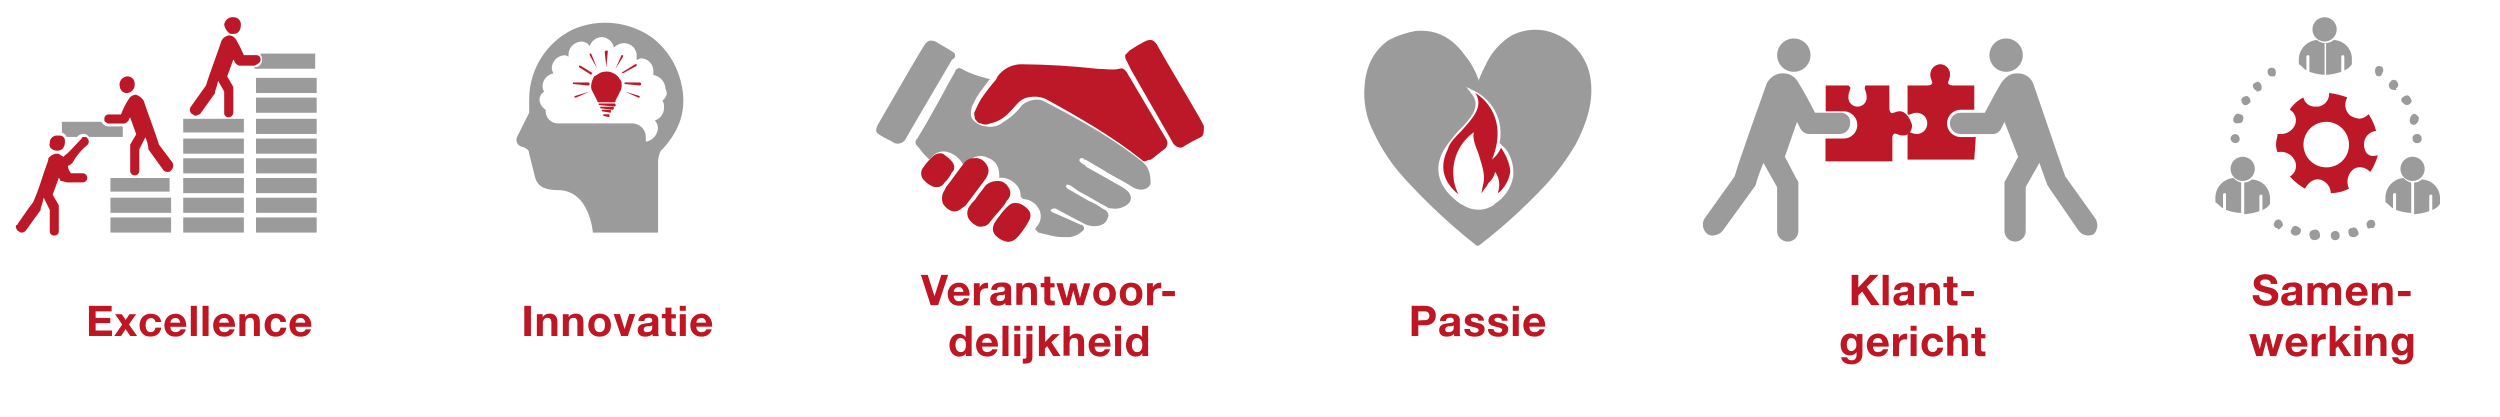 <?xml version="1.0" encoding="utf-8"?>
<!-- Generator: Adobe Illustrator 25.0.1, SVG Export Plug-In . SVG Version: 6.00 Build 0)  -->
<svg version="1.1" id="Layer_1" xmlns="http://www.w3.org/2000/svg" xmlns:xlink="http://www.w3.org/1999/xlink" x="0px" y="0px"
	 viewBox="0 0 595.28 99.21" style="enable-background:new 0 0 595.28 99.21;" xml:space="preserve">
<style type="text/css">
	.st0{fill:none;}
	.st1{fill:#9C9B9B;}
	.st2{fill:#BD1828;}
	.st3{fill:#BE1622;}
</style>
<g id="Hintergrund">
	<rect class="st0" width="595.28" height="99.21"/>
</g>
<g id="Icons">
	<path class="st1" d="M62.05,13.13c0.28,0.29,0.41,0.68,0.36,1.08c0.05,0.94-0.68,1.75-1.62,1.79c-0.06,0-0.12,0-0.19,0v0.36h14.45
		v-3.59h-13L62.05,13.13z"/>
	<path class="st1" d="M29.19,30.1h-3.25c-0.76,0.01-1.47-0.42-1.81-1.1h-9.39v2.52c0.72,0.37,1.08,0.73,1.08,1.09h2.53
		c0.35-0.45,0.88-0.71,1.45-0.72c0.4-0.05,0.79,0.08,1.08,0.36l0.36,0.36h8V30.1H29.19z"/>
	<path class="st2" d="M13.66,35.88c1.08,0,1.8-0.72,1.8-2.17c0.05-0.4-0.08-0.79-0.36-1.08l0,0c-0.36-0.36-0.72-0.36-1.44-0.36
		c-0.94-0.06-1.75,0.65-1.81,1.58c0,0.07-0.01,0.14,0,0.22C11.49,35.16,12.57,35.88,13.66,35.88z"/>
	<path class="st2" d="M62.05,14.21c0.04-0.55-0.36-1.03-0.92-1.08c-0.04,0-0.09,0-0.13,0h-2.93c-0.53-1.24-1.13-2.44-1.8-3.61
		c-0.35-0.68-1.05-1.1-1.81-1.09l0,0c-0.81,0.15-1.49,0.69-1.8,1.45c0,0.36-3.25,9-3.61,10.47l-3.61,5.06
		c-0.41,0.55-0.29,1.33,0.26,1.73c0.03,0.02,0.06,0.05,0.1,0.07c0.36,0,0.36,0.36,0.72,0.36s0.72-0.36,1.08-0.36l3.61-5.05v-0.37
		c0.29-0.83,0.53-1.67,0.73-2.52l1.44,2.52v5.06c-0.05,0.55,0.36,1.03,0.91,1.08c0.06,0,0.11,0,0.17,0
		c0.59-0.03,1.06-0.49,1.09-1.08v-6.14l-1.45-2.53l1.45-4c0.21,0.19,0.33,0.44,0.36,0.72c0.36,0.36,0.72,0.73,1.08,0.73h3.61
		C61.32,15.29,62.05,14.93,62.05,14.21z"/>
	<path class="st2" d="M54.82,8.07h0.73c1.08,0,1.8-0.72,1.8-2.16c0.06-0.94-0.65-1.75-1.58-1.81c-0.07,0-0.14-0.01-0.22,0
		c-1.1-0.1-2.07,0.71-2.17,1.81C53.55,6.8,54.07,7.58,54.82,8.07z"/>
	<path class="st2" d="M37.85,34.43C37.49,33,34.24,24.32,34.24,24c-0.43-0.66-1.06-1.17-1.8-1.44l0,0
		c-0.76-0.01-1.46,0.41-1.81,1.08c-0.74,1.13-1.35,2.34-1.81,3.61h-2.88c-0.55-0.05-1.04,0.35-1.09,0.9c-0.01,0.06-0.01,0.12,0,0.18
		c0,0.37,0,0.73,0.36,0.73c0.36,0.36,0.36,0.36,0.73,0.36h3.61c0.36,0,0.72-0.36,1.08-0.72c0.03-0.28,0.15-0.54,0.36-0.73l1.45,4
		L31,34.43v6.14c-0.06,0.6,0.38,1.13,0.98,1.19c0.6,0.06,1.13-0.38,1.19-0.98c0.01-0.07,0.01-0.14,0-0.21v-5l1.44-2.89
		c0.36,0.8,0.6,1.66,0.72,2.53v0.36l3.62,5c0.29,0.28,0.68,0.41,1.08,0.36c0.36,0,0.36,0,0.72-0.36c0.49-0.46,0.64-1.18,0.36-1.8
		L37.85,34.43z"/>
	<path class="st2" d="M30.27,18.18c0.94-0.05,1.75,0.67,1.8,1.61c0,0.07,0,0.14,0,0.21c0.1,1.1-0.71,2.06-1.8,2.17
		c-1.08,0-1.81-0.73-1.81-2.17C28.54,19.04,29.31,18.27,30.27,18.18z"/>
	<polygon class="st1" points="31.35,42.38 26.3,42.38 26.3,45.63 40.38,45.63 40.38,42.38 32.8,42.38 	"/>
	<rect x="43.63" y="42.38" class="st1" width="14.44" height="3.61"/>
	<rect x="43.63" y="37.68" class="st1" width="14.44" height="3.61"/>
	<rect x="60.96" y="42.38" class="st1" width="14.44" height="3.61"/>
	<rect x="60.96" y="37.68" class="st1" width="14.44" height="3.61"/>
	<rect x="26.3" y="47.07" class="st1" width="14.44" height="3.61"/>
	<rect x="43.63" y="47.07" class="st1" width="14.44" height="3.61"/>
	<rect x="60.96" y="47.07" class="st1" width="14.44" height="3.61"/>
	<rect x="26.3" y="51.77" class="st1" width="14.44" height="3.61"/>
	<rect x="43.63" y="51.77" class="st1" width="14.44" height="3.61"/>
	<rect x="60.96" y="51.77" class="st1" width="14.44" height="3.61"/>
	<rect x="60.96" y="32.99" class="st1" width="14.44" height="3.61"/>
	<rect x="43.63" y="32.99" class="st1" width="14.44" height="3.61"/>
	<polygon class="st1" points="55.19,28.29 54.1,28.29 53.38,28.29 43.63,28.29 43.63,31.54 58.07,31.54 58.07,28.29 55.91,28.29 	
		"/>
	<rect x="60.96" y="28.29" class="st1" width="14.44" height="3.61"/>
	<rect x="60.96" y="23.24" class="st1" width="14.44" height="3.61"/>
	<rect x="60.96" y="18.54" class="st1" width="14.44" height="3.61"/>
	<path class="st2" d="M20.88,34.43c0.36-0.41,0.36-1.03,0-1.44l-0.36-0.36H19.8c-0.19-0.01-0.35,0.15-0.36,0.34
		c0,0.01,0,0.01,0,0.02c-1.09,1.08-3.25,3.61-4,4l-0.36,0.36C14.74,37,14.38,37,14,36.6h-0.7c-0.54,0.09-1.05,0.34-1.45,0.72
		c-0.36,0.36-0.36,0.36-0.36,0.72s-1.08,2.89-1.8,5.42c-0.52,1.6-1.12,3.17-1.81,4.7L6.8,49.6l-2.53,3.61
		c0.01,0.19-0.15,0.35-0.34,0.36c-0.01,0-0.01,0-0.02,0c-0.36,0.36,0,1.09,0.36,1.45c0.36,0,0.36,0.36,0.72,0.36
		c0.4,0.04,0.8-0.1,1.08-0.38l0,0l3.62-5v-0.4c0.29-0.83,0.53-1.67,0.72-2.53L11.85,50v5c-0.05,0.55,0.36,1.03,0.91,1.08
		c0.06,0.01,0.12,0,0.18,0c0.55,0.03,1.03-0.38,1.06-0.93c0-0.05,0-0.1,0-0.15v-6.12l-1.45-2.53l1.45-4
		c0.21,0.19,0.33,0.44,0.36,0.72c0.72,0,1.08,0.36,1.81,0.36h3.63c0.6-0.06,1.04-0.59,0.98-1.19c-0.05-0.52-0.46-0.93-0.98-0.98
		h-2.89c-0.45-0.49-0.71-1.13-0.72-1.8c0.36,0,0.72-0.36,1.08-0.72C18.19,37.09,19.42,35.63,20.88,34.43z"/>
	<path class="st1" d="M162.07,19.27c-1.01-3.99-3.29-7.54-6.5-10.11C150.02,5.1,142.74,4.27,136.43,7
		c-6.36,3.09-10.4,9.53-10.43,16.6v3.25l-2.89,5.78c-0.34,0.8-0.02,1.73,0.73,2.16l1.08,0.37c0.72,0.36,1.08,0.72,1.08,1.44
		l1.45,5.78c0.36,1.08,1.08,2.89,5.41,2.89c7.59,0,8.31,10.11,8.31,10.11h15.53v-17c0-0.73,0.36-2.53,1.08-2.89
		C161.71,31.18,163.88,26.13,162.07,19.27z M157.74,24c0.29,0.43,0.41,0.94,0.36,1.45c0.11,1.45-0.78,2.8-2.17,3.25
		c0.46,0.49,0.72,1.13,0.73,1.8c-0.08,1.63-1.28,2.98-2.89,3.25v-1.12c0.01-1.79-1.44-3.24-3.23-3.25c-0.01,0-0.01,0-0.02,0h-17.7
		c-1.58,0.02-2.87-1.25-2.89-2.83c0-0.02,0-0.04,0-0.06v-0.36c-0.78-0.46-1.3-1.24-1.44-2.13c-0.11-0.87,0.32-1.73,1.08-2.17
		c-0.29-0.42-0.41-0.93-0.36-1.44c0.06-1.44,1.11-2.64,2.53-2.89c0-0.36-0.36-0.72-0.36-1.08c-0.04-1.68,1.22-3.1,2.89-3.25
		c0.4-0.05,0.79,0.08,1.08,0.36v-0.36c-0.04-1.68,1.22-3.1,2.89-3.25c0.87-0.11,1.73,0.32,2.17,1.08c0.41-1.26,1.57-2.13,2.89-2.17
		c1.43,0.06,2.63,1.12,2.88,2.53c0.65-0.71,1.57-1.11,2.53-1.08c1.66,0.05,2.95,1.44,2.9,3.1c0,0.05,0,0.1-0.01,0.15v0.72
		c0.36,0,0.72-0.36,1.08-0.36c1.66,0.05,2.95,1.44,2.9,3.1c0,0.05,0,0.1-0.01,0.15v0.72c1.61,0.27,2.81,1.62,2.89,3.25
		C159.18,22.52,158.46,23.24,157.74,24z"/>
	<path class="st1" d="M146.55,14.21"/>
	<path class="st2" d="M144.74,24H144 M147.61,18.95c-0.28-0.65-0.8-1.17-1.45-1.45c-0.75-0.47-1.67-0.6-2.52-0.36
		c-0.73,0-1.45,0.72-2.17,1.08c-0.4,0.66-0.64,1.4-0.72,2.17c-0.05,0.51,0.07,1.02,0.36,1.44l1.1,2.17
		c-0.01,0.19,0.15,0.35,0.34,0.36c0.01,0,0.01,0,0.02,0h3.61c0.37,0,0.37,0,0.37-0.36l1.08-2.17c0.34-0.55,0.47-1.2,0.37-1.83
		c0.05-0.4-0.08-0.79-0.36-1.08"/>
	<path class="st2" d="M144.38,16L144.38,16L144,12.41c-0.01-0.2,0.15-0.36,0.35-0.37c0,0,0.01,0,0.01,0c0.36,0,0.36,0,0.36,0.37
		L144.38,16C144.74,15.64,144.74,16,144.38,16"/>
	<path class="st2" d="M146.55,16.38L146.55,16.38l1.45-3.25h0.36v0.36L146.55,16.38L146.55,16.38"/>
	<path class="st2" d="M148.35,17.46L148.35,17.46c-0.36-0.36-0.36-0.36,0-0.36l2.89-1.81h0.36v0.37L148.35,17.46L148.35,17.46"/>
	<path class="st2" d="M148.71,20L148.71,20v-0.36h3.61c0.2,0,0.36,0.16,0.36,0.36s-0.16,0.36-0.36,0.36c0,0,0,0,0,0L148.71,20
		L148.71,20"/>
	<path class="st2" d="M142.57,25L142.57,25v-0.36h3.61c0.2-0.03,0.39,0.1,0.43,0.3c0.03,0.2-0.1,0.39-0.3,0.43
		c-0.04,0.01-0.08,0.01-0.12,0L142.57,25L142.57,25"/>
	<path class="st2" d="M142.93,25.77L142.93,25.77v-0.36h2.89c0.2,0,0.36,0.16,0.36,0.36s-0.16,0.36-0.36,0.36c0,0,0,0,0,0
		L142.93,25.77L142.93,25.77"/>
	<path class="st2" d="M143.3,26.49L143.3,26.49v-0.36h2.16v0.72L143.3,26.49L143.3,26.49"/>
	<path class="st2" d="M143.66,27.57L143.66,27.57v-0.36h1.44v0.72L143.66,27.57L143.66,27.57"/>
	<path class="st2" d="M136.43,20L136.43,20v-0.36h3.62c0.2,0,0.36,0.16,0.36,0.36c0,0.2-0.16,0.36-0.36,0.36L136.43,20L136.43,20"/>
	<path class="st2" d="M148.71,21.79L148.71,21.79l3.61,1.09v0.36H152l-3.25-1.45l0,0"/>
	<path class="st2" d="M140.41,21.79L140.41,21.79l-3.61,1.09v0.36h0.36L140.41,21.79L140.41,21.79"/>
	<path class="st2" d="M142.21,16.38L142.21,16.38l-1.8-3.25v-0.36h0.36L142.21,16.38L142.21,16.38"/>
	<path class="st2" d="M140.77,17.82L140.77,17.82L137.88,16v-0.36h0.36l2.89,1.8c-0.36,0,0,0-0.36,0.36l0,0"/>
	<path class="st1" d="M271.85,38.41C265,33,257.41,28.66,248.38,24c-1.45-0.72-4,0-5.06,1.08c-1.17,1.58-2.64,2.91-4.32,3.92
		c-1.19,1.02-2.8,1.42-4.33,1.08c-1.11-0.1-2.14-0.62-2.89-1.44c-0.73-0.73-0.73-1.81-0.36-3.25l1.08-2.17c0.36-0.72,2.89-4,2.89-4
		l0.36-0.36c0,0-4.7-1.09-6.86-2.53c-0.36,0-0.72-0.36-0.72,0c-0.39,0.02-0.7,0.33-0.73,0.72c-0.36,0.72-1.08,1.81-1.44,2.53
		l-2.17,4c-1.8,3.25-3.61,6.5-5.41,9.39c-0.5,0.41-0.57,1.15-0.15,1.65c0.05,0.06,0.1,0.11,0.15,0.15c0.72,0.73,1.08,1.45,1.8,2.17
		l1.07,1.06l0.37-0.36c0.88-1.3,2.5-1.88,4-1.44c1.54,0.44,2.85,1.48,3.61,2.89l0.36,0.36l0.36-0.36c1.45-1.81,3.25-2.53,5.42-1.45
		c1.8,0.73,2.53,2.17,2.53,4.34v0.36H239c2.17,0.36,4,2.16,4,4c-0.05,0.55,0.36,1.04,0.91,1.09c0.03,0,0.06,0,0.09,0
		c1.66,0.2,3.06,1.32,3.62,2.89c0.43,1.25,0.15,2.63-0.73,3.61c-0.21,0.19-0.33,0.45-0.36,0.73l0.72,0.72
		c1.81,0.36,3.62,1.08,5.78,1.08h1.81c1.1-0.18,2.12-0.69,2.93-1.46c0.36-0.36,0.36-0.36,0.36-0.73s-0.36-0.36-0.36-0.72h-0.36
		l-6.5-2.89c-0.37,0-0.37-0.36-0.73-0.36V50c0.29-0.28,0.69-0.41,1.09-0.36l6.86,3.61c1.23,0.66,2.67,0.79,4,0.36
		c1.08-0.36,1.44-1.08,1.81-2.16c0-1.09-0.73-1.45-1.45-1.81l0,0c-1-0.73-2.1-1.34-3.25-1.81l-5-2.88l-0.37-0.37v-0.36
		c0-0.36,0.37-0.36,1.09,0l2.04,1.41c2.17,1.08,4.34,2.53,6.5,3.61c0.29,0.28,0.69,0.41,1.09,0.36c1.62,0.34,3.3-0.21,4.41-1.44
		c0.72-1.45,0-2.53-1.8-3.62l-8.31-4.69c-0.19,0.01-0.35-0.15-0.36-0.34c0-0.01,0-0.01,0-0.02c-0.36-0.36-0.72-0.36-1.08-0.72
		S257,38.41,257,38c0.37-0.36,0.37-0.36,0.73-0.36c0.19-0.01,0.35,0.15,0.36,0.34c0,0.01,0,0.01,0,0.02h0.36l4.33,2.53
		c2.17,1.45,4.7,2.53,6.86,4c1.81,1.09,3.61,0.73,4.34-0.72C274,40.93,273.29,39.49,271.85,38.41z"/>
	<path class="st2" d="M277.63,33c-3.25-5.42-6.14-10.47-9.39-15.89c-0.36-0.36-0.72-1.08-1.81-0.72c-1.44,0.36-3.25,0-5.05,0
		c-6-0.67-12.03-1.03-18.06-1.09c-2.28-0.04-4.44,1.04-5.78,2.89l-0.36,0.73c-1.29,1.5-2.49,3.06-3.61,4.69
		c-0.55,0.93-1.03,1.89-1.44,2.89c-0.36,0.72,0,1.08,0,1.8c0.36,0.37,0.72,1.09,1.44,1.09c0.68,0.36,1.49,0.36,2.17,0
		c3.61-0.72,5-3.25,6.86-5.06s5.06-1.44,6.5-0.72c7.22,4,15.53,8.67,22.75,14.44c0.18,0.21,0.44,0.34,0.72,0.37
		c0.36,0,0.72-0.37,1.09-0.37H274c1.08-0.72,2.16-1.8,3.25-2.52C278.05,34.94,278.22,33.8,277.63,33z"/>
	<path class="st2" d="M286.66,30.1c0-0.72-7.59-13-11.2-19.5c-0.72-1.08-1.44-1.44-2.89-0.72c-1.23,0.63-2.43,1.34-3.57,2.12
		l-1.08,1.09c-0.05,0.51,0.07,1.02,0.36,1.44l1.08,2.17l9.75,17c0.32,0.76,1,1.31,1.81,1.45c0.4,0.05,0.8-0.09,1.08-0.37
		c1.29-0.8,2.63-1.52,4-2.16C286.66,32.27,286.66,31.18,286.66,30.1z"/>
	<path class="st1" d="M227.43,13.13c0-0.36-0.36-0.72-1.08-1.09c-1.08-0.72-2.53-1.44-3.61-2.16c-1.08-0.36-1.81-0.36-2.53,0.72
		C219.85,11,212.27,24,209,29.74c-0.25,0.44-0.38,0.94-0.36,1.44c0,0.36,0.36,0.73,1.08,1.09c1.08,0.72,2.17,1.08,3.25,1.8
		c0.91,0.33,1.93,0.04,2.53-0.72c0.36-0.72,7.58-13,11.19-19.14C227.43,13.85,227.43,13.49,227.43,13.13z"/>
	<path class="st2" d="M234.29,38.41c-0.68-0.62-1.61-0.89-2.52-0.73c-0.86-0.02-1.68,0.38-2.17,1.09c-1.44,1.8-2.89,4-4.33,5.77
		l-0.36,0.73c-0.65,0.95-0.79,2.17-0.37,3.25c0.73,1.08,2.17,2.52,4,1.44c0.36-0.36,1.08-0.72,1.44-1.08l3.25-4.34l1.08-1.44
		C235.74,41.29,235.74,39.85,234.29,38.41z"/>
	<path class="st2" d="M240.07,44.54c-0.49-0.93-1.48-1.49-2.53-1.44c-1.06-0.03-2.1,0.36-2.88,1.08c-0.73,1.09-1.45,1.81-2.17,2.89
		c-0.36,0.72-1.08,1.09-1.45,1.81c-0.81,0.89-0.95,2.2-0.36,3.25c0.73,1.08,2.17,2.16,3.25,1.8c0.75-0.04,1.42-0.44,1.81-1.08
		c1.08-1.44,2.53-2.89,3.61-4.33l0.36-0.73C240.7,46.99,240.86,45.54,240.07,44.54z"/>
	<path class="st2" d="M245.13,50.32c-0.72-1.08-2.53-2.53-4.34-1.8c-1.44,0.72-3.61,4-3.61,4c-1.08,1.44-1.08,2.89,0.36,4
		c0.72,0.6,1.6,0.97,2.53,1.08c0.84-0.05,1.62-0.44,2.17-1.08c0.81-0.9,1.53-1.87,2.17-2.89C244.77,52.85,245.85,51.77,245.13,50.32
		z"/>
	<path class="st2" d="M227.07,39.13c-0.36-1.09-2.16-2.17-2.53-2.53c-0.91-0.25-1.88,0.03-2.52,0.72c-0.81,0.76-1.54,1.61-2.17,2.53
		c-0.8,0.98-0.65,2.42,0.33,3.22c0.01,0.01,0.02,0.02,0.03,0.03c0.41,0.45,0.9,0.81,1.45,1.08c0.42,0.29,0.93,0.41,1.44,0.36
		c0.76,0.01,1.46-0.41,1.81-1.08l0.36-0.36c0.6-0.63,1.09-1.37,1.44-2.17C227.07,40.93,227.43,39.85,227.07,39.13z"/>
	<path class="st2" d="M562.9,34.43L562.9,34.43c-0.05-1.68,1.22-3.1,2.89-3.25c-0.38-1.42-0.98-2.77-1.8-4
		c-0.55,0.64-1.33,1.02-2.17,1.08c-0.77-0.07-1.51-0.32-2.17-0.72c-1.29-1.06-1.6-2.91-0.72-4.33c-1.4-0.53-2.85-0.89-4.33-1.08
		c0.1,1.57-0.99,2.96-2.53,3.25h-0.72c-1.37,0.1-2.6-0.83-2.89-2.17c-1.32,0.66-2.44,1.66-3.25,2.89c1.4,0.79,1.89,2.57,1.1,3.97
		c-0.01,0.01-0.01,0.02-0.02,0.03c-0.61,1.04-1.69,1.72-2.89,1.81h-1.08c0,0.72-0.36,1.44-0.36,2.16c-0.06,0.74,0.07,1.49,0.36,2.17
		c1.59-0.36,3.22,0.37,4,1.8c0.81,1.4,0.33,3.18-1.06,3.99c-0.01,0-0.01,0.01-0.02,0.01c1.04,1.15,2.26,2.13,3.61,2.89
		c0.72-1.45,2.17-2.53,3.61-2.17c1.47,0.41,2.49,1.72,2.54,3.24c1.51-0.02,2.99-0.39,4.33-1.08c-0.69-1.46-0.4-3.19,0.72-4.34
		c1.09-1.08,2.89-1.08,4.34,0.36c0.82-1.22,1.43-2.58,1.8-4C564,37.68,562.9,36.24,562.9,34.43z M553.9,39.85
		c-2.99,0-5.42-2.43-5.42-5.42c0-2.99,2.43-5.42,5.42-5.42c2.99,0,5.42,2.43,5.42,5.42c0,0,0,0,0,0c0.06,2.94-2.28,5.36-5.22,5.42
		c-0.08,0-0.16,0-0.23,0H553.9z"/>
	<path class="st1" d="M556,57.18c-0.55,0-1-0.44-1-1c0-0.03,0-0.06,0-0.08l0,0c-0.06-0.55,0.35-1.04,0.89-1.09
		c0.03,0,0.07-0.01,0.11-0.01l0,0c0.55-0.05,1.03,0.36,1.08,0.91c0,0.06,0,0.11,0,0.17l0,0c0.06,0.55-0.34,1.04-0.89,1.1
		C556.13,57.18,556.06,57.19,556,57.18z M551,57.18L551,57.18c-0.73,0-1.09-0.72-1.09-1.44l0,0c0-0.72,0.72-1.08,1.45-1.08l0,0
		c0.72,0,1.08,0.72,1.08,1.44l0,0C552.44,56.82,551.72,57.18,551,57.18z M559.3,55.74c-0.36-0.72,0-1.45,0.72-1.45l0,0
		c0.73-0.36,1.09,0,1.45,0.73l0,0c0.36,0.72,0,1.08-0.72,1.44h-0.37c-0.73,0-1.09-0.36-1.09-0.72H559.3z M546.3,56.1
		c-0.72-0.36-1.08-0.72-0.72-1.44l0,0c0.36-0.73,0.72-1.09,1.44-0.73l0,0c0.73,0.36,1.09,0.73,0.73,1.45l0,0
		c0,0.36-0.73,0.72-1.09,0.72C546.66,56.1,546.3,56.1,546.3,56.1z M563.63,53.93c-0.36-0.72,0-1.08,0.37-1.44l0,0
		c0.72-0.36,1.44,0,1.44,0.36l0,0c0.36,0.72,0,1.08-0.36,1.44h-0.72c-0.36,0.37-0.74,0-0.74-0.36H563.63z M542,54.29
		c-0.46-0.16-0.71-0.67-0.54-1.14c0.04-0.11,0.1-0.22,0.18-0.3l0,0c0.16-0.46,0.67-0.71,1.14-0.54c0.11,0.04,0.22,0.1,0.3,0.18l0,0
		c0.36,0.36,0.72,1.08,0.36,1.44l0,0c-0.36,0.36-0.72,0.73-1.08,0.73l0,0C542.32,54.29,542.32,54.29,542,54.29z M532.25,34.07
		c-0.6-0.01-1.08-0.48-1.13-1.07l0,0c0.04-0.58,0.51-1.05,1.09-1.08l0,0c0.58,0.03,1.05,0.5,1.08,1.08l0,0
		c0.05,0.55-0.36,1.03-0.91,1.08c-0.06,0-0.11,0-0.17,0L532.25,34.07z M532.61,29.38c-0.72,0-1.08-0.72-0.72-1.45l0,0
		c0.36-0.72,0.72-1.08,1.44-0.72l0,0c0.72,0,1.08,0.72,0.72,1.45l0,0C534.05,29.02,533.69,29.38,532.61,29.38z M534.41,25.04
		c-0.51-0.29-0.8-0.86-0.72-1.44l0,0c0.29-0.51,0.87-0.8,1.45-0.72l0,0c0.51,0.29,0.8,0.86,0.72,1.44l0,0
		c-0.36,0.36-0.72,0.72-1.08,0.72H534.41z M536.94,21.43c-0.36-0.36-0.72-1.08-0.36-1.44l0,0c0.36-0.36,1.08-0.72,1.45-0.36l0,0
		c0.49,0.46,0.64,1.18,0.36,1.8l0,0c-0.29,0.28-0.69,0.41-1.09,0.36l0,0c-0.04-0.36-0.04-0.36-0.4-0.36L536.94,21.43z M540.19,17.82
		c-0.36-0.41-0.36-1.03,0-1.44l0,0c0.42-0.36,1.03-0.36,1.45,0l0,0c0.37,0.54,0.37,1.26,0,1.8h-0.73c-0.4,0-0.4,0-0.76-0.36
		L540.19,17.82z M575.58,34.07L575.58,34.07c-0.55,0.07-1.05-0.32-1.12-0.87c-0.01-0.07-0.01-0.13,0-0.2l0,0
		c-0.05-0.55,0.36-1.03,0.91-1.08c0.06,0,0.11,0,0.17,0l0,0c0.55-0.05,1.03,0.36,1.08,0.91c0,0.06,0,0.11,0,0.17l0,0
		c0.05,0.55-0.36,1.03-0.91,1.08c-0.06,0-0.11,0-0.17,0L575.58,34.07z M574.86,29.74L574.86,29.74c-0.55,0.05-1.03-0.36-1.08-0.91
		c0-0.06,0-0.11,0-0.17l0,0c0.01-0.57,0.27-1.1,0.72-1.45l0,0c0.72-0.36,1.08,0.36,1.44,0.72l0,0
		C576.05,28.71,575.6,29.47,574.86,29.74L574.86,29.74z M573,25L573,25c-0.36,0-0.72-0.36-1.08-0.72l0,0
		c-0.36-0.72,0-1.08,0.72-1.44l0,0c0.72-0.36,1.09,0,1.45,0.72l0,0c0.36,0.72,0,1.08-0.73,1.44H573z M570.11,21.39L570.11,21.39
		c-0.4,0.05-0.79-0.08-1.08-0.36l0,0c-0.36-0.72-0.36-1.08,0.36-1.8l0,0c0.37-0.33,0.94-0.31,1.27,0.06
		c0.08,0.09,0.14,0.19,0.18,0.3l0,0c0.33,0.36,0.31,0.93-0.06,1.26c-0.09,0.08-0.19,0.14-0.3,0.18c0.37,0.4,0.01,0.4-0.36,0.4
		L570.11,21.39z M566.5,18.14L566.5,18.14c-0.36,0-0.72,0-0.72-0.36l0,0c-0.37-0.54-0.37-1.26,0-1.8l0,0c0.42-0.36,1.03-0.36,1.45,0
		l0,0c0.36,0.41,0.36,1.03,0,1.44c-0.01,0.4-0.32,0.73-0.72,0.76L566.5,18.14z"/>
	<path class="st1" d="M534.37,43.46V51c1.23-0.07,2.45-0.31,3.62-0.72v-3.57c-0.01-0.19,0.15-0.35,0.34-0.36c0.01,0,0.01,0,0.02,0
		c0.36,0,0.36,0,0.36,0.36V50c0.74-0.27,1.37-0.78,1.8-1.44v-1.13c0.12-2.47-1.78-4.56-4.24-4.69c-0.03,0-0.06,0-0.09,0
		C535.68,43.19,535.04,43.45,534.37,43.46z"/>
	<path class="st1" d="M531.85,42.38c-2.45,0.19-4.34,2.23-4.34,4.69v1.09c0.73,0.36,1.09,1.08,1.81,1.44v-3.25
		c-0.01-0.19,0.15-0.35,0.34-0.36c0.01,0,0.01,0,0.02,0c0.36,0,0.36,0,0.36,0.36V50c1.16,0.41,2.38,0.65,3.61,0.72v-7.26
		C532.95,43.31,532.32,42.93,531.85,42.38z"/>
	<circle class="st1" cx="534.01" cy="40.21" r="2.89"/>
	<path class="st1" d="M574.82,43.46V51c1.23-0.07,2.45-0.31,3.61-0.72v-3.57c-0.01-0.19,0.15-0.35,0.34-0.36c0.01,0,0.01,0,0.02,0
		c0.36,0,0.36,0,0.36,0.36V50c0.77-0.27,1.42-0.79,1.85-1.48v-1.09c0.12-2.47-1.79-4.57-4.26-4.69c-0.03,0-0.05,0-0.08,0
		C576.16,43.2,575.5,43.46,574.82,43.46z"/>
	<path class="st1" d="M572.29,42.38c-2.43,0.21-4.29,2.25-4.29,4.69v1.09c0.72,0.36,1.08,1.08,1.8,1.44v-3.25
		c-0.01-0.19,0.15-0.35,0.34-0.36c0.01,0,0.01,0,0.02,0c0.37,0,0.37,0,0.37,0.36V50c1.16,0.41,2.38,0.66,3.61,0.72v-7.26
		C573.42,43.32,572.77,42.94,572.29,42.38z"/>
	<circle class="st1" cx="574.46" cy="40.21" r="2.89"/>
	<path class="st1" d="M553.87,10.24v7.58c1.23-0.07,2.45-0.31,3.62-0.72v-3.61c0-0.2,0.16-0.36,0.36-0.36c0.2,0,0.36,0.16,0.36,0.36
		c0,0,0,0,0,0.01v3.25c0.74-0.27,1.38-0.78,1.8-1.45v-1.08c0.12-2.47-1.78-4.56-4.24-4.69c-0.03,0-0.06,0-0.09,0
		C555.18,9.97,554.54,10.23,553.87,10.24z"/>
	<path class="st1" d="M551.71,9.52c-2.45,0.19-4.34,2.23-4.34,4.69v1.08c0.73,0.37,1.09,1.09,1.81,1.45v-3.25
		c0-0.2,0.16-0.36,0.36-0.36c0.2,0,0.35,0.16,0.36,0.36v3.61c1.16,0.41,2.38,0.65,3.61,0.72v-7.58
		C552.84,10.23,552.2,9.97,551.71,9.52z"/>
	<circle class="st1" cx="553.51" cy="6.99" r="2.89"/>
	<path class="st1" d="M378.74,18.91c-0.58-4.56-3.44-8.51-7.59-10.48c-3.51-1.8-7.68-1.8-11.19,0c-2.45,1.49-4.44,3.61-5.78,6.14
		c-0.72,1.45-1.44,2.89-2.16,4.7v-0.36c-0.73-2.11-1.83-4.07-3.25-5.78c-2.89-4-6.5-6.14-11.56-5.78c-2.26,0.39-4.46,1.12-6.5,2.17
		c-3.61,2.52-5.42,6.14-5.78,10.83c-0.37,3.86,0.38,7.75,2.17,11.19c1.85,3.96,4.28,7.61,7.22,10.84c5.22,5.75,10.91,11.06,17,15.89
		c0.23,0.3,0.67,0.36,0.97,0.12c0.05-0.04,0.09-0.08,0.12-0.12c5.26-4.07,10.21-8.54,14.8-13.36c3.05-3.17,5.71-6.69,7.95-10.48
		C378,29,379.46,24,378.74,18.91z M360.32,42c-0.46,2.68-2.03,5.04-4.33,6.5l-0.36,0.36c-2.19,1.44-5.04,1.44-7.23,0l-0.72-0.36
		c-5.05-3.61-6.5-8-4-12.64c1.06-1.67,2.27-3.24,3.61-4.7l0,0c2.89-2.89,5.42-5.77,3.25-8.66l-1.44-1.81l2.16,1.08
		c4.49,2.31,6.86,7.35,5.78,12.28l0.72,0.72C358.52,35.16,360.68,38,360.32,42z"/>
	<path class="st2" d="M357.43,35.16c-0.48,1.11-1.22,2.08-2.16,2.84c3.25-7.94,0-13.36-4-15.88c2.17,3.25-0.72,6.13-3.25,9l0,0
		c-1.44,1.45-2.89,2.89-3.25,4.34c-2.16,4.33-1.08,7.94,2.53,10.83l-0.36-0.72c-2.13-5.05-0.47-10.91,4-14.09
		c-0.36,1.45,0.36,3.25,1.09,5.06c0.72,2.53,1.8,5.06,1.08,7.58L352.74,46l1.08-1.45c0.36-0.36,0.36-0.72,0.72-1.08
		c0.75-0.66,1.27-1.55,1.46-2.54c0.99,1.36,1.26,3.11,0.72,4.7V46c1.56-1.27,2.59-3.07,2.89-5.06
		C359.6,38.77,358.15,36.24,357.43,35.16z"/>
	<path class="st1" d="M438.32,26.85h-6.14c-1.08-2.17-3.25-6.14-4-7.22c-0.69-1.35-2.09-2.19-3.61-2.17h-0.36
		c-1.57,0.13-2.94,1.11-3.58,2.54c-0.37,1.08-6.87,19.14-7.59,22l-7.22,10.11c-0.66,1.22-0.36,2.74,0.72,3.61
		c0.43,0.29,0.94,0.41,1.45,0.36c0.84-0.05,1.61-0.44,2.16-1.08l7.59-10.48c0.2-0.19,0.32-0.45,0.36-0.72c0.5-1.7,1.1-3.37,1.8-5
		l3.25,5.77V55c0,1.4,1.14,2.53,2.53,2.53c1.4,0,2.53-1.13,2.53-2.53V43.82c0.05-0.4-0.08-0.79-0.36-1.08L425,37.32l2.89-8.3
		l0.72,1.44c0.38,0.86,1.23,1.43,2.17,1.45H438c1.37,0.03,2.5-1.06,2.53-2.43c0-0.03,0-0.07,0-0.1c0.18-1.2-0.64-2.32-1.84-2.51
		C438.56,26.86,438.44,26.85,438.32,26.85z"/>
	<path class="st1" d="M499,52.13L491.76,42c-1.08-2.89-7.22-21-7.58-22c-0.57-1.51-2-2.51-3.61-2.53h-0.36
		c-1.45,0-2.53,0.72-3.61,2.17c-0.72,1.08-2.89,5.05-4,7.22h-5.78c-1.4,0-2.53,1.13-2.53,2.53c0,1.4,1.13,2.53,2.53,2.53h7.58
		c0.96,0.03,1.83-0.56,2.17-1.45l0.72-1.44l3.25,8.3l-2.89,5.42c-0.28,0.29-0.41,0.68-0.36,1.08V55c0,1.4,1.14,2.53,2.53,2.53
		c1.4,0,2.53-1.13,2.53-2.53V44.54l3.25-5.77c0.72,2.16,1.44,4,1.8,5c0,0.36,0.36,0.36,0.36,0.72L495,55
		c0.87,1.09,2.4,1.4,3.62,0.72C499.49,54.72,499.64,53.29,499,52.13z"/>
	<circle class="st1" cx="427.13" cy="13.13" r="3.97"/>
	<circle class="st1" cx="477.68" cy="13.13" r="3.97"/>
	<path class="st2" d="M470.46,32.63h-3.61c-1.79,0-3.25-1.46-3.25-3.25s1.46-3.25,3.25-3.25h3.25v-0.72l0,0v-5.06h-4.7
		c-0.72,0-1.08,0-1.44-0.36s0.36-1.08,0.36-2.17c0.07-1.29-0.89-2.4-2.17-2.53c-1.36-0.03-2.49,1.05-2.52,2.42c0,0.04,0,0.07,0,0.11
		c0,1.09,0.72,1.81,0.36,2.17s-0.73,0.36-1.45,0.36h-4.33v6.86c0.36,0.36,1.08-0.36,2.17-0.36c1.4,0,2.53,1.13,2.53,2.53
		c0,1.4-1.13,2.53-2.53,2.53c-1.09,0-1.81-0.73-2.17-0.37V38h15.89l0.36-5.41V32.63z"/>
	<path class="st2" d="M452.4,26.49c-1.08,0-1.8,0.72-2.16,0.36s-0.36-0.72-0.36-1.44v-5.06h-5.42c-0.36,0-0.36,0-0.36,0.36
		c-0.36,0.36,0.36,1.08,0.36,2.17c0.18,1.2-0.64,2.31-1.83,2.49c-1.2,0.18-2.31-0.64-2.49-1.83c-0.03-0.22-0.03-0.44,0-0.66
		c0-1.09,0.72-1.81,0.36-2.17l-0.36-0.36h-5.42v4.33l0,0v1.81H439c1.79,0,3.25,1.46,3.25,3.25c0,1.79-1.45,3.25-3.25,3.25h-4.33v1.8
		l0,0v3.62h15.93v-5.06c0-1.08,0-1.08,0.36-1.44s1.08,0.36,2.17,0.36c1.44,0,2.16-1.09,2.16-2.53
		C454.57,27.57,453.49,26.49,452.4,26.49z"/>
</g>
<g id="NL">
	<path class="st3" d="M26.58,72.82v1.33h-3.81v1.55h3.49v1.23h-3.49v1.77h3.89V80h-5.48v-7.18H26.58z"/>
	<path class="st3" d="M27.38,74.81H29l0.92,1.36l0.91-1.36h1.58l-1.71,2.45L32.65,80H31l-1.09-1.64L28.83,80h-1.61l1.88-2.74
		L27.38,74.81z"/>
	<path class="st3" d="M35.89,75.75c-0.21-0.01-0.41,0.05-0.58,0.16c-0.15,0.11-0.28,0.24-0.38,0.4c-0.09,0.17-0.16,0.36-0.2,0.55
		c-0.04,0.19-0.06,0.39-0.06,0.59c0,0.19,0.02,0.38,0.06,0.57c0.03,0.19,0.1,0.37,0.19,0.53c0.09,0.16,0.22,0.29,0.37,0.39
		c0.17,0.11,0.37,0.16,0.57,0.15c0.29,0.02,0.58-0.08,0.79-0.28c0.2-0.23,0.32-0.51,0.35-0.81h1.38c-0.05,0.62-0.34,1.19-0.81,1.59
		c-0.49,0.37-1.09,0.57-1.7,0.54c-0.36,0.02-0.73-0.02-1.08-0.13c-0.31-0.12-0.59-0.31-0.83-0.55c-0.23-0.24-0.42-0.53-0.54-0.85
		c-0.13-0.34-0.2-0.7-0.19-1.07c0-0.38,0.06-0.77,0.18-1.13c0.11-0.33,0.29-0.64,0.52-0.9c0.23-0.25,0.52-0.46,0.84-0.59
		c0.36-0.15,0.74-0.22,1.13-0.21c0.3,0,0.6,0.04,0.89,0.12c0.28,0.08,0.54,0.2,0.77,0.37c0.22,0.17,0.41,0.38,0.55,0.62
		c0.15,0.27,0.23,0.57,0.24,0.87H37c-0.04-0.55-0.51-0.97-1.06-0.93C35.92,75.75,35.91,75.75,35.89,75.75z"/>
	<path class="st3" d="M40.93,78.78c0.48,0.37,1.15,0.41,1.67,0.1c0.17-0.11,0.31-0.27,0.39-0.46h1.26
		c-0.14,0.54-0.47,1.02-0.93,1.34c-0.45,0.28-0.98,0.42-1.51,0.4c-0.38,0.02-0.75-0.04-1.11-0.16c-0.32-0.12-0.6-0.31-0.84-0.56
		c-0.23-0.25-0.42-0.55-0.53-0.87c-0.13-0.36-0.2-0.73-0.19-1.11c0-0.37,0.06-0.74,0.19-1.09c0.12-0.33,0.31-0.63,0.55-0.88
		c0.24-0.25,0.52-0.45,0.84-0.58c0.35-0.14,0.72-0.21,1.09-0.21c0.4-0.01,0.8,0.08,1.16,0.26c0.32,0.16,0.6,0.4,0.81,0.69
		c0.22,0.3,0.37,0.64,0.46,1c0.09,0.38,0.13,0.77,0.1,1.16h-3.77C40.56,78.17,40.69,78.51,40.93,78.78z M42.55,76
		c-0.21-0.2-0.49-0.3-0.78-0.28c-0.2-0.01-0.4,0.04-0.58,0.12c-0.14,0.06-0.26,0.16-0.36,0.28c-0.08,0.11-0.15,0.24-0.19,0.37
		c-0.03,0.11-0.06,0.22-0.07,0.34h2.34C42.87,76.53,42.74,76.24,42.55,76z"/>
	<path class="st3" d="M46.87,72.82V80h-1.44v-7.18H46.87z"/>
	<path class="st3" d="M49.66,72.82V80h-1.43v-7.18H49.66z"/>
	<path class="st3" d="M52.53,78.78c0.26,0.22,0.59,0.33,0.93,0.31c0.27,0.01,0.53-0.07,0.75-0.21c0.18-0.1,0.31-0.27,0.38-0.46h1.27
		c-0.15,0.54-0.48,1.01-0.93,1.34c-0.46,0.28-0.99,0.42-1.52,0.4c-0.38,0.02-0.75-0.04-1.11-0.16c-0.32-0.12-0.6-0.31-0.84-0.56
		c-0.23-0.25-0.41-0.55-0.53-0.87c-0.12-0.36-0.18-0.73-0.18-1.11c0-0.37,0.06-0.74,0.19-1.09c0.12-0.33,0.3-0.63,0.54-0.88
		c0.51-0.52,1.21-0.8,1.93-0.79c0.4-0.01,0.8,0.08,1.16,0.26c0.32,0.16,0.6,0.4,0.82,0.69c0.21,0.3,0.37,0.64,0.46,1
		c0.09,0.38,0.12,0.77,0.1,1.16h-3.77C52.18,78.16,52.3,78.51,52.53,78.78z M54.15,76c-0.21-0.2-0.49-0.3-0.78-0.28
		c-0.2-0.01-0.39,0.03-0.57,0.12c-0.14,0.06-0.26,0.16-0.36,0.28c-0.09,0.11-0.15,0.23-0.19,0.37c-0.03,0.11-0.06,0.22-0.07,0.34
		h2.33C54.47,76.52,54.35,76.24,54.15,76z"/>
	<path class="st3" d="M58.36,74.81v0.73l0,0c0.16-0.29,0.41-0.52,0.71-0.66c0.28-0.14,0.58-0.21,0.89-0.21
		c0.32-0.01,0.64,0.04,0.94,0.16c0.23,0.09,0.43,0.24,0.58,0.43c0.15,0.2,0.25,0.43,0.3,0.68c0.06,0.29,0.09,0.58,0.09,0.88V80
		h-1.41v-3c0.03-0.35-0.04-0.69-0.2-1c-0.17-0.23-0.44-0.35-0.72-0.32c-0.32-0.03-0.64,0.1-0.85,0.35c-0.2,0.35-0.29,0.75-0.26,1.15
		V80H57v-5.19H58.36z"/>
	<path class="st3" d="M65.68,75.75c-0.2-0.01-0.4,0.05-0.57,0.16c-0.16,0.1-0.29,0.24-0.38,0.4c-0.1,0.17-0.17,0.36-0.21,0.55
		c-0.04,0.19-0.06,0.39-0.06,0.59c0,0.19,0.02,0.38,0.06,0.57c0.04,0.19,0.1,0.37,0.2,0.53c0.09,0.16,0.22,0.29,0.37,0.39
		c0.17,0.1,0.36,0.16,0.56,0.15c0.29,0.02,0.58-0.08,0.8-0.28c0.19-0.22,0.31-0.49,0.34-0.78h1.39c-0.06,0.61-0.35,1.18-0.81,1.59
		c-0.49,0.38-1.09,0.57-1.71,0.54c-0.36,0.02-0.73-0.04-1.07-0.16c-0.31-0.12-0.6-0.31-0.84-0.55c-0.23-0.25-0.41-0.53-0.53-0.85
		C63.07,78.25,63,77.88,63,77.5c0-0.38,0.06-0.76,0.17-1.13c0.11-0.33,0.29-0.64,0.52-0.9c0.23-0.25,0.52-0.46,0.84-0.59
		c0.36-0.15,0.74-0.22,1.13-0.21c0.3,0,0.61,0.04,0.9,0.12c0.27,0.08,0.53,0.2,0.76,0.37c0.23,0.17,0.42,0.38,0.56,0.62
		c0.15,0.27,0.23,0.57,0.24,0.87h-1.38C66.69,76.11,66.22,75.72,65.68,75.75z"/>
	<path class="st3" d="M70.72,78.78c0.26,0.22,0.59,0.33,0.93,0.31c0.27,0.01,0.53-0.07,0.75-0.21c0.18-0.1,0.31-0.27,0.38-0.46h1.27
		c-0.15,0.54-0.48,1.01-0.93,1.34c-0.46,0.28-0.99,0.42-1.52,0.4c-0.38,0.02-0.75-0.04-1.11-0.16c-0.32-0.12-0.6-0.31-0.84-0.56
		c-0.23-0.25-0.41-0.55-0.53-0.87c-0.12-0.36-0.18-0.73-0.18-1.11c0-0.37,0.06-0.74,0.19-1.09c0.12-0.33,0.31-0.62,0.54-0.88
		c0.24-0.25,0.53-0.44,0.85-0.58c0.34-0.14,0.71-0.21,1.08-0.21c0.4-0.01,0.8,0.08,1.16,0.26c0.32,0.16,0.6,0.4,0.82,0.69
		c0.21,0.3,0.37,0.64,0.46,1c0.09,0.38,0.12,0.77,0.1,1.16h-3.77C70.37,78.16,70.49,78.51,70.72,78.78z M72.34,76
		c-0.21-0.2-0.49-0.3-0.78-0.28c-0.2-0.01-0.39,0.03-0.57,0.12c-0.14,0.06-0.26,0.16-0.36,0.28c-0.09,0.11-0.15,0.23-0.19,0.37
		c-0.03,0.11-0.06,0.22-0.07,0.34h2.33C72.66,76.52,72.54,76.24,72.34,76z"/>
	<path class="st3" d="M538.06,70.88c0.08,0.17,0.2,0.31,0.35,0.41c0.15,0.11,0.33,0.19,0.51,0.23c0.2,0.05,0.4,0.08,0.6,0.08
		c0.15,0.01,0.31,0.01,0.46,0c0.16-0.02,0.31-0.06,0.45-0.13c0.14-0.07,0.26-0.16,0.35-0.28c0.1-0.13,0.16-0.29,0.15-0.45
		c0-0.18-0.07-0.35-0.19-0.47c-0.14-0.14-0.31-0.24-0.49-0.31c-0.22-0.09-0.46-0.16-0.69-0.21l-0.77-0.2
		c-0.27-0.07-0.53-0.15-0.79-0.25c-0.25-0.09-0.48-0.22-0.69-0.38c-0.2-0.15-0.37-0.35-0.49-0.58c-0.13-0.26-0.2-0.55-0.19-0.84
		c-0.01-0.35,0.07-0.69,0.24-1c0.16-0.27,0.37-0.5,0.62-0.68c0.27-0.18,0.56-0.32,0.87-0.4c0.33-0.09,0.66-0.13,1-0.13
		c0.37,0,0.73,0.04,1.09,0.12c0.33,0.08,0.64,0.22,0.92,0.41c0.27,0.19,0.49,0.43,0.64,0.72c0.17,0.33,0.25,0.7,0.24,1.07h-1.54
		c-0.01-0.19-0.05-0.37-0.13-0.54c-0.07-0.13-0.18-0.25-0.31-0.33c-0.14-0.08-0.28-0.14-0.44-0.17c-0.18-0.02-0.36-0.02-0.54,0
		c-0.13-0.02-0.25-0.02-0.38,0c-0.12,0.02-0.24,0.07-0.35,0.14c-0.1,0.06-0.19,0.15-0.26,0.25c-0.07,0.12-0.11,0.25-0.1,0.39
		c0,0.12,0.02,0.24,0.08,0.34c0.08,0.11,0.19,0.2,0.32,0.24c0.21,0.1,0.43,0.17,0.65,0.22l1.1,0.29c0.13,0,0.32,0.07,0.56,0.14
		c0.25,0.08,0.49,0.19,0.71,0.34c0.24,0.16,0.45,0.37,0.61,0.62c0.19,0.3,0.28,0.65,0.26,1c0,0.32-0.06,0.63-0.19,0.92
		c-0.13,0.28-0.33,0.53-0.57,0.73c-0.28,0.22-0.6,0.39-0.94,0.48c-0.42,0.12-0.86,0.18-1.3,0.17c-0.39,0-0.78-0.05-1.16-0.14
		c-0.36-0.09-0.7-0.25-1-0.46c-0.29-0.21-0.52-0.48-0.69-0.8c-0.18-0.36-0.26-0.75-0.24-1.15h1.54
		C537.93,70.49,537.97,70.7,538.06,70.88z"/>
	<path class="st3" d="M543.39,69c0.01-0.29,0.09-0.58,0.25-0.83c0.15-0.22,0.34-0.41,0.57-0.54c0.24-0.14,0.5-0.23,0.77-0.29
		c0.28-0.05,0.57-0.08,0.86-0.08c0.27-0.01,0.53-0.01,0.8,0c0.26,0.03,0.51,0.11,0.74,0.22c0.21,0.1,0.4,0.26,0.54,0.45
		c0.16,0.22,0.23,0.49,0.22,0.76v2.81c-0.02,0.23-0.02,0.45,0,0.68c0.01,0.17,0.06,0.33,0.14,0.48h-1.46l-0.06-0.25
		c0-0.08,0-0.17,0-0.25c-0.22,0.23-0.49,0.4-0.8,0.49c-0.32,0.1-0.66,0.14-1,0.14c-0.24,0-0.47-0.03-0.7-0.09
		c-0.21-0.05-0.4-0.15-0.57-0.28c-0.16-0.13-0.29-0.3-0.37-0.49c-0.1-0.22-0.15-0.45-0.14-0.69c-0.01-0.26,0.04-0.51,0.15-0.74
		c0.1-0.18,0.24-0.34,0.41-0.46c0.17-0.12,0.36-0.2,0.56-0.25c0.21-0.06,0.43-0.11,0.65-0.14l0.63-0.08
		c0.19-0.02,0.38-0.05,0.56-0.09c0.14-0.03,0.27-0.09,0.38-0.18c0.1-0.08,0.15-0.21,0.13-0.34c0.01-0.13-0.02-0.25-0.07-0.37
		c-0.05-0.09-0.12-0.16-0.2-0.21c-0.09-0.05-0.2-0.08-0.3-0.1c-0.12-0.01-0.24-0.01-0.36,0c-0.23-0.01-0.47,0.05-0.66,0.18
		c-0.18,0.15-0.28,0.37-0.29,0.6L543.39,69z M546.7,70.06c-0.06,0.06-0.14,0.1-0.22,0.13l-0.3,0.08h-0.33h-0.34l-0.32,0.08
		c-0.1,0.03-0.19,0.08-0.27,0.14c-0.08,0.05-0.14,0.13-0.19,0.21c-0.05,0.11-0.07,0.22-0.07,0.34c0,0.11,0.02,0.22,0.07,0.32
		c0.04,0.09,0.11,0.16,0.2,0.21c0.09,0.05,0.18,0.09,0.28,0.1c0.11,0.01,0.22,0.01,0.33,0c0.23,0.01,0.46-0.03,0.66-0.14
		c0.14-0.08,0.26-0.2,0.34-0.34c0.07-0.12,0.12-0.26,0.14-0.4c0-0.13,0-0.24,0-0.32L546.7,70.06z"/>
	<path class="st3" d="M550.84,67.44v0.71l0,0c0.17-0.26,0.41-0.48,0.68-0.63c0.28-0.15,0.59-0.23,0.91-0.22
		c0.31-0.01,0.62,0.06,0.9,0.19c0.29,0.14,0.51,0.38,0.63,0.68c0.16-0.25,0.38-0.46,0.63-0.61c0.28-0.18,0.61-0.27,0.94-0.26
		c0.26,0,0.52,0.03,0.77,0.1c0.22,0.06,0.43,0.17,0.61,0.32c0.17,0.16,0.3,0.36,0.39,0.58c0.1,0.28,0.15,0.57,0.14,0.87v3.49H556v-3
		c0-0.17,0-0.34,0-0.49c-0.01-0.14-0.05-0.28-0.11-0.41c-0.07-0.11-0.16-0.2-0.27-0.27c-0.15-0.07-0.31-0.11-0.48-0.1
		c-0.17-0.01-0.34,0.03-0.49,0.11c-0.12,0.07-0.22,0.18-0.29,0.31c-0.08,0.13-0.13,0.27-0.15,0.42c-0.01,0.16-0.01,0.32,0,0.48v2.91
		h-1.44v-2.89c0-0.15,0-0.31,0-0.46c0-0.14-0.03-0.29-0.08-0.42c-0.05-0.13-0.14-0.23-0.25-0.31c-0.16-0.08-0.34-0.12-0.52-0.11
		c-0.09-0.01-0.18-0.01-0.27,0c-0.12,0.04-0.23,0.1-0.33,0.18c-0.14,0.1-0.25,0.23-0.32,0.39c-0.08,0.2-0.12,0.41-0.11,0.62v3h-1.44
		v-5.18H550.84z"/>
	<path class="st3" d="M560.34,71.41c0.49,0.38,1.16,0.42,1.68,0.09c0.18-0.11,0.31-0.27,0.38-0.46h1.26
		c-0.14,0.55-0.47,1.02-0.93,1.35c-0.45,0.28-0.98,0.42-1.51,0.4c-0.38,0.01-0.76-0.06-1.11-0.2c-0.32-0.12-0.61-0.31-0.84-0.56
		c-0.23-0.25-0.42-0.54-0.53-0.86c-0.13-0.36-0.2-0.74-0.19-1.12c0-0.37,0.06-0.74,0.19-1.09c0.12-0.32,0.31-0.62,0.55-0.87
		c0.23-0.25,0.52-0.45,0.84-0.58c0.35-0.14,0.72-0.21,1.09-0.21c0.4-0.01,0.8,0.08,1.16,0.25c0.32,0.17,0.6,0.41,0.81,0.7
		c0.22,0.3,0.37,0.64,0.46,1c0.1,0.38,0.13,0.77,0.1,1.16H560C559.98,70.78,560.1,71.13,560.34,71.41z M562,68.66
		c-0.21-0.2-0.49-0.3-0.78-0.28c-0.2-0.01-0.39,0.03-0.57,0.11c-0.14,0.07-0.27,0.17-0.37,0.29c-0.08,0.11-0.15,0.24-0.19,0.37
		c-0.04,0.11-0.06,0.22-0.06,0.34h2.33C562.32,69.19,562.19,68.9,562,68.66z"/>
	<path class="st3" d="M566.17,67.44v0.73l0,0c0.16-0.29,0.4-0.52,0.7-0.67c0.28-0.13,0.58-0.2,0.89-0.2c0.34-0.02,0.68,0.03,1,0.15
		c0.23,0.09,0.43,0.25,0.58,0.44c0.15,0.2,0.25,0.43,0.3,0.67c0.05,0.29,0.08,0.59,0.08,0.89v3.21h-1.43v-3
		c0.03-0.35-0.04-0.69-0.2-1c-0.16-0.23-0.44-0.35-0.72-0.32c-0.32-0.03-0.64,0.1-0.85,0.35c-0.2,0.35-0.29,0.74-0.26,1.14v2.74
		h-1.46v-5.13H566.17z"/>
	<path class="st3" d="M574,69.29v1.23h-3v-1.23H574z"/>
	<path class="st3" d="M540.53,84.78l-0.93-3.51l0,0l-0.89,3.51h-1.48l-1.66-5.22h1.52l1,3.54l0,0l0.87-3.54h1.39l0.89,3.53l0,0
		l1-3.53h1.47L542,84.78H540.53z"/>
	<path class="st3" d="M546,83.53c0.26,0.22,0.59,0.34,0.93,0.31c0.26,0.01,0.52-0.07,0.74-0.22c0.18-0.1,0.32-0.27,0.39-0.46h1.26
		c-0.14,0.55-0.47,1.02-0.93,1.35c-0.45,0.28-0.98,0.42-1.51,0.4c-0.38,0-0.76-0.06-1.12-0.2c-0.32-0.12-0.6-0.31-0.83-0.56
		c-0.24-0.25-0.42-0.55-0.53-0.87c-0.25-0.71-0.25-1.49,0-2.2c0.12-0.32,0.31-0.62,0.55-0.87c0.23-0.25,0.52-0.45,0.84-0.58
		c0.35-0.14,0.72-0.21,1.09-0.21c0.4-0.01,0.8,0.08,1.16,0.25c0.32,0.17,0.6,0.41,0.81,0.7c0.22,0.3,0.37,0.64,0.46,1
		c0.09,0.38,0.13,0.77,0.1,1.16h-3.77C545.63,82.9,545.76,83.25,546,83.53z M547.62,80.78c-0.21-0.2-0.49-0.3-0.78-0.28
		c-0.2,0-0.4,0.03-0.58,0.11c-0.14,0.07-0.26,0.17-0.36,0.29c-0.08,0.11-0.15,0.23-0.19,0.36c-0.03,0.11-0.06,0.23-0.07,0.35H548
		c-0.05-0.31-0.19-0.59-0.39-0.83H547.62z"/>
	<path class="st3" d="M551.81,79.56v1l0,0c0.07-0.16,0.16-0.31,0.28-0.45c0.11-0.14,0.24-0.26,0.39-0.36
		c0.15-0.09,0.31-0.17,0.48-0.22c0.17-0.06,0.34-0.08,0.52-0.08c0.1-0.02,0.21-0.02,0.31,0v1.35h-0.24h-0.27
		c-0.23-0.01-0.46,0.04-0.67,0.13c-0.17,0.08-0.32,0.21-0.44,0.36c-0.11,0.16-0.19,0.34-0.23,0.53c-0.05,0.22-0.08,0.44-0.08,0.66
		v2.35h-1.43v-5.27H551.81z"/>
	<path class="st3" d="M556.15,77.57v3.87l1.85-1.88h1.69l-2,1.92l2.19,3.3h-1.73l-1.44-2.33l-0.55,0.53v1.8h-1.44v-7.21H556.15z"/>
	<path class="st3" d="M560.62,78.75v-1.18h1.44v1.18H560.62z M562.06,79.56v5.22h-1.44v-5.22H562.06z"/>
	<path class="st3" d="M564.74,79.56v0.72l0,0c0.17-0.28,0.41-0.51,0.71-0.66c0.28-0.13,0.58-0.2,0.89-0.2
		c0.32-0.01,0.64,0.04,0.94,0.15c0.23,0.09,0.43,0.24,0.58,0.44c0.15,0.2,0.25,0.43,0.3,0.67c0.06,0.29,0.09,0.59,0.09,0.89v3.21
		h-1.44v-3c0.03-0.35-0.04-0.69-0.2-1c-0.16-0.23-0.44-0.36-0.72-0.32c-0.32-0.02-0.63,0.11-0.84,0.35
		c-0.21,0.34-0.3,0.74-0.27,1.14v2.74h-1.43v-5.13H564.74z"/>
	<path class="st3" d="M574.5,85.16c-0.06,0.28-0.18,0.54-0.36,0.76c-0.23,0.25-0.51,0.45-0.82,0.59c-0.46,0.18-0.95,0.26-1.44,0.24
		c-0.26,0-0.53-0.03-0.78-0.1c-0.26-0.06-0.5-0.16-0.73-0.29c-0.21-0.14-0.4-0.31-0.54-0.52c-0.15-0.23-0.24-0.5-0.25-0.77H571
		c0.04,0.24,0.19,0.44,0.4,0.56c0.21,0.11,0.44,0.17,0.68,0.16c0.34,0.04,0.67-0.1,0.88-0.36c0.19-0.27,0.28-0.59,0.27-0.92v-0.69
		l0,0c-0.15,0.27-0.38,0.48-0.66,0.61c-0.29,0.13-0.6,0.2-0.91,0.2c-0.35,0.01-0.69-0.06-1-0.21c-0.27-0.14-0.51-0.33-0.7-0.56
		c-0.19-0.25-0.32-0.54-0.39-0.84c-0.09-0.33-0.13-0.66-0.13-1c0-0.34,0.05-0.68,0.15-1c0.09-0.3,0.23-0.59,0.43-0.83
		c0.19-0.24,0.43-0.44,0.7-0.57c0.31-0.15,0.65-0.22,1-0.21c0.31-0.01,0.63,0.06,0.91,0.19c0.27,0.15,0.5,0.37,0.65,0.64l0,0v-0.69
		h1.36v4.89C574.62,84.68,574.57,84.93,574.5,85.16z M572.5,83.43c0.15-0.08,0.28-0.19,0.38-0.33c0.11-0.14,0.19-0.29,0.23-0.46
		c0.05-0.18,0.08-0.36,0.08-0.54c0-0.2-0.02-0.41-0.06-0.61c-0.01-0.17-0.06-0.34-0.13-0.49c-0.09-0.15-0.22-0.27-0.37-0.35
		c-0.18-0.1-0.39-0.14-0.59-0.13c-0.18-0.01-0.35,0.04-0.51,0.12c-0.15,0.08-0.27,0.19-0.37,0.33c-0.1,0.14-0.18,0.3-0.21,0.47
		c-0.09,0.37-0.09,0.75,0,1.12c0.03,0.18,0.1,0.35,0.19,0.5c0.09,0.15,0.21,0.28,0.36,0.37c0.17,0.1,0.36,0.15,0.55,0.14
		c0.17-0.01,0.34-0.06,0.49-0.14H572.5z"/>
	<path class="st3" d="M339.38,72.82c0.39-0.01,0.78,0.06,1.15,0.2c0.29,0.11,0.56,0.29,0.77,0.52c0.2,0.21,0.35,0.46,0.44,0.74
		c0.09,0.27,0.14,0.56,0.14,0.85c0,0.29-0.05,0.58-0.14,0.86c-0.09,0.28-0.24,0.53-0.44,0.74c-0.21,0.23-0.48,0.41-0.77,0.52
		c-0.37,0.14-0.76,0.21-1.15,0.2h-1.67V80h-1.58v-7.18H339.38z M338.95,76.22c0.17,0.02,0.35,0.02,0.52,0
		c0.16-0.02,0.31-0.07,0.45-0.15c0.13-0.08,0.23-0.2,0.3-0.33c0.09-0.17,0.13-0.37,0.12-0.56c0.01-0.19-0.03-0.38-0.12-0.55
		c-0.07-0.13-0.17-0.25-0.3-0.33c-0.14-0.08-0.29-0.14-0.45-0.16c-0.17-0.01-0.35-0.01-0.52,0h-1.24v2.17L338.95,76.22z"/>
	<path class="st3" d="M342.86,76.42c0.01-0.3,0.09-0.59,0.25-0.84c0.15-0.22,0.34-0.4,0.56-0.54c0.24-0.14,0.51-0.23,0.78-0.28
		c0.28-0.06,0.57-0.09,0.86-0.09c0.27,0,0.54,0.02,0.8,0.06c0.26,0.03,0.51,0.1,0.74,0.21c0.21,0.1,0.4,0.26,0.54,0.45
		c0.15,0.22,0.22,0.49,0.21,0.76v2.72c0,0.24,0,0.46,0,0.68c0.01,0.17,0.07,0.33,0.15,0.48h-1.46c-0.03-0.08-0.05-0.16-0.07-0.24
		v-0.26c-0.22,0.23-0.5,0.4-0.81,0.49c-0.31,0.1-0.63,0.14-0.95,0.14c-0.23,0-0.47-0.03-0.69-0.09c-0.21-0.05-0.4-0.15-0.57-0.28
		c-0.16-0.13-0.29-0.29-0.38-0.48c-0.1-0.22-0.14-0.46-0.14-0.7c-0.01-0.25,0.05-0.5,0.16-0.73c0.1-0.18,0.23-0.34,0.4-0.46
		c0.17-0.12,0.37-0.21,0.57-0.26c0.21-0.06,0.43-0.1,0.64-0.14l0.64-0.08c0.19-0.02,0.37-0.05,0.55-0.09
		c0.14-0.03,0.28-0.09,0.39-0.18c0.1-0.08,0.15-0.21,0.13-0.33c0.01-0.13-0.02-0.26-0.08-0.37c-0.04-0.09-0.11-0.16-0.2-0.21
		c-0.09-0.05-0.19-0.09-0.29-0.11h-0.36c-0.24-0.01-0.47,0.05-0.67,0.18c-0.18,0.15-0.28,0.38-0.28,0.61L342.86,76.42z
		 M346.17,77.48c-0.07,0.05-0.15,0.09-0.23,0.12l-0.29,0.08h-0.33h-0.34l-0.32,0.08c-0.1,0.03-0.19,0.08-0.27,0.14
		c-0.08,0.06-0.14,0.13-0.19,0.22c-0.05,0.1-0.08,0.22-0.07,0.33c-0.01,0.11,0.02,0.22,0.07,0.32c0.04,0.09,0.11,0.16,0.19,0.21
		c0.09,0.05,0.18,0.08,0.28,0.1c0.11,0.02,0.23,0.02,0.34,0c0.23,0.01,0.45-0.04,0.65-0.15c0.14-0.08,0.26-0.19,0.35-0.33
		c0.07-0.12,0.11-0.26,0.13-0.4c0.01-0.11,0.01-0.22,0-0.33L346.17,77.48z"/>
	<path class="st3" d="M350.12,78.74c0.06,0.11,0.15,0.2,0.25,0.27c0.11,0.07,0.22,0.12,0.35,0.15c0.13,0.04,0.27,0.06,0.41,0.06
		c0.11,0.01,0.21,0.01,0.32,0c0.11-0.02,0.21-0.06,0.3-0.11c0.09-0.05,0.17-0.12,0.23-0.2c0.06-0.09,0.09-0.21,0.09-0.32
		c0-0.22-0.15-0.38-0.43-0.49c-0.39-0.13-0.79-0.24-1.2-0.32c-0.21-0.05-0.41-0.1-0.61-0.17c-0.19-0.05-0.37-0.14-0.53-0.25
		c-0.34-0.22-0.54-0.6-0.52-1c-0.01-0.29,0.06-0.58,0.2-0.83c0.13-0.21,0.3-0.39,0.52-0.51c0.23-0.13,0.47-0.22,0.73-0.26
		c0.54-0.11,1.11-0.11,1.65,0c0.25,0.05,0.49,0.14,0.71,0.27c0.21,0.13,0.39,0.3,0.52,0.51c0.15,0.25,0.23,0.52,0.25,0.81H352
		c0.01-0.23-0.12-0.45-0.32-0.56c-0.2-0.1-0.43-0.15-0.66-0.15h-0.27c-0.09,0.01-0.17,0.03-0.25,0.07c-0.08,0.03-0.15,0.08-0.2,0.15
		c-0.05,0.07-0.08,0.16-0.08,0.25c0,0.12,0.05,0.24,0.14,0.32c0.11,0.09,0.24,0.15,0.37,0.19c0.17,0.06,0.34,0.1,0.52,0.14
		l0.59,0.13l0.62,0.17c0.19,0.07,0.37,0.16,0.53,0.27c0.15,0.11,0.28,0.25,0.37,0.42c0.1,0.19,0.15,0.4,0.14,0.61
		c0.01,0.3-0.06,0.6-0.21,0.86c-0.13,0.23-0.31,0.42-0.54,0.56c-0.23,0.15-0.49,0.25-0.76,0.3c-0.29,0.06-0.58,0.08-0.87,0.08
		c-0.3,0-0.6-0.03-0.89-0.09c-0.27-0.05-0.53-0.15-0.77-0.3c-0.23-0.14-0.42-0.33-0.56-0.56c-0.15-0.27-0.23-0.56-0.24-0.87H350
		C350.01,78.48,350.05,78.62,350.12,78.74z"/>
	<path class="st3" d="M355.75,78.74c0.06,0.11,0.15,0.2,0.25,0.26c0.1,0.07,0.22,0.12,0.34,0.15c0.13,0.04,0.27,0.06,0.41,0.06
		c0.11,0.01,0.21,0.01,0.32,0c0.11-0.02,0.21-0.06,0.31-0.11c0.09-0.05,0.16-0.12,0.22-0.2c0.06-0.09,0.09-0.21,0.09-0.32
		c0-0.22-0.14-0.38-0.43-0.49c-0.39-0.13-0.79-0.24-1.19-0.32c-0.21-0.04-0.41-0.1-0.61-0.17c-0.19-0.05-0.37-0.14-0.53-0.25
		c-0.16-0.1-0.29-0.23-0.38-0.39c-0.1-0.18-0.14-0.38-0.14-0.58c-0.01-0.29,0.06-0.58,0.2-0.83c0.12-0.21,0.3-0.39,0.52-0.51
		c0.22-0.13,0.47-0.22,0.72-0.26c0.27-0.05,0.55-0.08,0.83-0.08c0.28,0,0.56,0.03,0.83,0.08c0.25,0.05,0.49,0.14,0.71,0.27
		c0.21,0.13,0.39,0.3,0.52,0.51c0.15,0.25,0.23,0.52,0.25,0.81h-1.37c0.01-0.23-0.11-0.45-0.31-0.56c-0.21-0.1-0.44-0.16-0.67-0.15
		h-0.26c-0.09,0.01-0.18,0.04-0.26,0.07c-0.08,0.03-0.14,0.08-0.19,0.15c-0.06,0.07-0.09,0.16-0.09,0.25c0,0.12,0.05,0.24,0.15,0.32
		c0.11,0.09,0.23,0.15,0.36,0.19c0.17,0.06,0.35,0.1,0.53,0.14l0.59,0.13l0.61,0.17c0.19,0.06,0.37,0.15,0.53,0.27
		c0.16,0.11,0.29,0.25,0.38,0.42c0.1,0.19,0.15,0.4,0.14,0.61c0.01,0.3-0.06,0.6-0.21,0.86c-0.13,0.23-0.32,0.42-0.54,0.56
		c-0.23,0.14-0.49,0.25-0.76,0.3c-0.29,0.06-0.58,0.08-0.88,0.08c-0.3,0-0.6-0.03-0.89-0.09c-0.27-0.06-0.53-0.16-0.77-0.3
		c-0.22-0.14-0.41-0.33-0.55-0.56c-0.16-0.26-0.24-0.56-0.24-0.87h1.36C355.65,78.49,355.68,78.62,355.75,78.74z"/>
	<path class="st3" d="M360.21,74v-1.18h1.43V74H360.21z M361.64,74.81V80h-1.43v-5.19H361.64z"/>
	<path class="st3" d="M364.51,78.78c0.26,0.22,0.59,0.33,0.93,0.31c0.27,0.01,0.53-0.07,0.75-0.21c0.17-0.11,0.31-0.27,0.38-0.46
		h1.26c-0.14,0.54-0.47,1.02-0.93,1.34c-0.45,0.28-0.98,0.42-1.51,0.4c-0.38,0.01-0.76-0.06-1.11-0.19
		c-0.32-0.12-0.6-0.31-0.84-0.56c-0.23-0.25-0.42-0.55-0.53-0.87c-0.13-0.36-0.19-0.73-0.19-1.11c0-0.37,0.06-0.74,0.19-1.09
		c0.12-0.33,0.31-0.63,0.55-0.88c0.5-0.52,1.2-0.81,1.93-0.79c0.4-0.01,0.8,0.08,1.16,0.26c0.32,0.16,0.6,0.4,0.81,0.69
		c0.22,0.3,0.38,0.64,0.46,1c0.1,0.38,0.13,0.77,0.1,1.16h-3.76C364.14,78.15,364.27,78.5,364.51,78.78z M366.13,76
		c-0.21-0.2-0.49-0.3-0.78-0.28c-0.2-0.01-0.39,0.03-0.57,0.12c-0.14,0.07-0.27,0.16-0.37,0.28c-0.08,0.11-0.15,0.24-0.19,0.37
		c-0.03,0.11-0.05,0.22-0.06,0.34h2.33C366.45,76.53,366.32,76.24,366.13,76z"/>
	<path class="st3" d="M126.42,72.82V80h-1.58v-7.18H126.42z"/>
	<path class="st3" d="M129.22,74.81v0.73l0,0c0.16-0.29,0.41-0.52,0.71-0.66c0.28-0.14,0.58-0.21,0.89-0.21
		c0.32-0.01,0.64,0.04,0.94,0.16c0.23,0.09,0.43,0.24,0.58,0.43c0.15,0.2,0.25,0.43,0.3,0.68c0.06,0.29,0.09,0.58,0.08,0.88V80
		h-1.43v-3c0.03-0.35-0.04-0.69-0.2-1c-0.17-0.23-0.44-0.35-0.72-0.32c-0.32-0.03-0.64,0.1-0.85,0.35c-0.2,0.35-0.29,0.75-0.26,1.15
		V80h-1.43v-5.19H129.22z"/>
	<path class="st3" d="M135.41,74.81v0.73l0,0c0.16-0.29,0.41-0.52,0.71-0.66c0.28-0.14,0.58-0.21,0.89-0.21
		c0.32-0.01,0.64,0.04,0.94,0.16c0.23,0.09,0.43,0.24,0.58,0.43c0.15,0.2,0.25,0.43,0.3,0.68c0.06,0.29,0.09,0.58,0.09,0.88V80
		h-1.44v-3c0.03-0.35-0.04-0.69-0.2-1c-0.17-0.23-0.44-0.35-0.72-0.32c-0.32-0.03-0.64,0.1-0.85,0.35c-0.2,0.35-0.29,0.75-0.26,1.15
		V80h-1.43v-5.19H135.41z"/>
	<path class="st3" d="M140.27,76.29c0.12-0.32,0.3-0.62,0.54-0.87c0.24-0.24,0.53-0.43,0.85-0.55c0.35-0.14,0.73-0.2,1.11-0.2
		c0.38,0,0.76,0.06,1.12,0.2c0.32,0.12,0.61,0.31,0.85,0.55c0.24,0.25,0.43,0.54,0.55,0.87c0.25,0.74,0.25,1.53,0,2.27
		c-0.12,0.32-0.31,0.62-0.55,0.86c-0.24,0.24-0.53,0.43-0.85,0.55c-0.36,0.13-0.74,0.2-1.12,0.19c-0.38,0.01-0.76-0.06-1.11-0.19
		c-0.32-0.12-0.61-0.31-0.85-0.55c-0.24-0.25-0.42-0.54-0.54-0.86C140.02,77.82,140.02,77.03,140.27,76.29z M141.57,78.04
		c0.03,0.19,0.11,0.37,0.21,0.53c0.1,0.16,0.23,0.29,0.39,0.38c0.18,0.1,0.39,0.15,0.6,0.14c0.21,0.01,0.42-0.04,0.61-0.14
		c0.17-0.09,0.3-0.22,0.4-0.38c0.11-0.17,0.19-0.37,0.22-0.57c0.04-0.2,0.06-0.41,0.06-0.61c0-0.21-0.02-0.42-0.06-0.62
		c-0.03-0.19-0.11-0.37-0.21-0.53c-0.36-0.52-1.05-0.68-1.61-0.38c-0.16,0.09-0.29,0.22-0.39,0.38c-0.1,0.16-0.18,0.34-0.21,0.53
		c-0.04,0.2-0.06,0.41-0.06,0.62c0,0.2,0.01,0.41,0.05,0.61V78.04z"/>
	<path class="st3" d="M147.9,80l-1.78-5.22h1.5l1.1,3.57l0,0l1.1-3.57h1.43L149.5,80H147.9z"/>
	<path class="st3" d="M152,76.42c0.01-0.3,0.1-0.59,0.26-0.84c0.15-0.22,0.34-0.4,0.56-0.54c0.24-0.14,0.51-0.23,0.78-0.28
		c0.28-0.06,0.57-0.09,0.86-0.09c0.27,0,0.54,0.02,0.8,0.06c0.26,0.03,0.51,0.1,0.74,0.21c0.21,0.1,0.4,0.26,0.54,0.45
		c0.15,0.22,0.22,0.49,0.21,0.76v2.72c0,0.24,0,0.46,0,0.68c0.02,0.17,0.06,0.33,0.14,0.48h-1.45c-0.03-0.08-0.05-0.16-0.07-0.24
		v-0.26c-0.22,0.23-0.5,0.4-0.81,0.49c-0.31,0.1-0.63,0.14-0.95,0.14c-0.24,0-0.47-0.03-0.7-0.09c-0.2-0.05-0.39-0.15-0.56-0.28
		c-0.16-0.13-0.29-0.29-0.38-0.48c-0.1-0.22-0.14-0.46-0.14-0.7c-0.01-0.25,0.05-0.5,0.16-0.73c0.09-0.18,0.23-0.34,0.4-0.46
		c0.17-0.12,0.37-0.21,0.57-0.26c0.21-0.06,0.43-0.1,0.64-0.14l0.64-0.08c0.19-0.02,0.37-0.05,0.55-0.09
		c0.14-0.03,0.27-0.09,0.39-0.18c0.1-0.08,0.15-0.21,0.13-0.33c0.01-0.13-0.02-0.26-0.08-0.37c-0.05-0.09-0.12-0.16-0.2-0.21
		c-0.09-0.05-0.19-0.09-0.29-0.11h-0.36c-0.24-0.01-0.47,0.05-0.67,0.18c-0.18,0.15-0.28,0.38-0.28,0.61L152,76.42z M155.32,77.48
		c-0.07,0.05-0.15,0.09-0.23,0.12l-0.29,0.08h-0.33h-0.34l-0.32,0.08c-0.1,0.03-0.19,0.08-0.27,0.14c-0.08,0.06-0.14,0.13-0.19,0.22
		c-0.05,0.1-0.08,0.22-0.07,0.33c-0.01,0.11,0.02,0.22,0.07,0.32c0.04,0.09,0.11,0.16,0.19,0.21c0.09,0.05,0.18,0.08,0.28,0.1
		c0.11,0.02,0.23,0.02,0.34,0c0.23,0.01,0.45-0.04,0.65-0.15c0.14-0.08,0.26-0.19,0.35-0.33c0.07-0.12,0.11-0.26,0.13-0.4
		c0.01-0.11,0.01-0.22,0-0.33L155.32,77.48z"/>
	<path class="st3" d="M160.93,74.81v1h-1.05v2.59c-0.02,0.17,0.02,0.34,0.12,0.48c0.14,0.1,0.32,0.14,0.49,0.12h0.23
		c0.07,0.01,0.14,0.01,0.21,0v1c-0.13,0.01-0.27,0.01-0.4,0h-0.43c-0.21,0.02-0.43,0.02-0.64,0c-0.18-0.03-0.36-0.09-0.52-0.18
		c-0.15-0.09-0.27-0.22-0.36-0.37c-0.1-0.2-0.14-0.42-0.13-0.64v-3.04h-0.87v-1h0.87v-1.52h1.43v1.56H160.93z"/>
	<path class="st3" d="M161.86,74v-1.18h1.44V74H161.86z M163.3,74.81V80h-1.44v-5.19H163.3z"/>
	<path class="st3" d="M166.16,78.78c0.25,0.22,0.58,0.33,0.92,0.31c0.27,0.01,0.53-0.06,0.75-0.21c0.17-0.11,0.31-0.27,0.39-0.46
		h1.26c-0.14,0.54-0.47,1.02-0.93,1.34c-0.46,0.28-0.99,0.42-1.52,0.4c-0.38,0.01-0.76-0.06-1.11-0.19
		c-0.32-0.12-0.6-0.31-0.84-0.56c-0.23-0.26-0.41-0.55-0.53-0.87c-0.12-0.36-0.18-0.73-0.18-1.11c0-0.37,0.06-0.74,0.19-1.09
		c0.12-0.33,0.31-0.63,0.55-0.88c0.24-0.25,0.52-0.45,0.84-0.58c0.34-0.14,0.71-0.21,1.08-0.21c0.41-0.01,0.81,0.08,1.17,0.26
		c0.32,0.16,0.6,0.4,0.81,0.69c0.21,0.3,0.37,0.64,0.46,1c0.09,0.38,0.13,0.77,0.1,1.16h-3.77
		C165.79,78.15,165.92,78.51,166.16,78.78z M167.78,76c-0.21-0.2-0.5-0.31-0.79-0.28c-0.2-0.01-0.39,0.04-0.57,0.12
		c-0.14,0.06-0.26,0.16-0.36,0.28c-0.08,0.11-0.15,0.24-0.19,0.37c-0.03,0.11-0.06,0.22-0.07,0.34h2.34
		C168.1,76.53,167.97,76.24,167.78,76z"/>
	<path class="st3" d="M442.48,65.45v3l2.82-3h2l-2.82,2.85l3.09,4.36h-2l-2.17-3.24l-0.91,0.92v2.32h-1.59v-7.21H442.48z"/>
	<path class="st3" d="M449.72,65.45v7.21h-1.44v-7.21H449.72z"/>
	<path class="st3" d="M451,69c0.01-0.29,0.09-0.58,0.25-0.83c0.15-0.22,0.34-0.41,0.57-0.54c0.24-0.14,0.5-0.23,0.77-0.29
		c0.28-0.05,0.57-0.08,0.86-0.08c0.27-0.01,0.53-0.01,0.8,0c0.26,0.03,0.51,0.11,0.74,0.22c0.21,0.1,0.4,0.26,0.54,0.45
		c0.16,0.22,0.23,0.49,0.22,0.76v2.81c-0.02,0.23-0.02,0.45,0,0.68c0.01,0.17,0.06,0.33,0.14,0.48h-1.46
		c-0.03-0.08-0.05-0.17-0.06-0.25c0-0.08,0-0.17,0-0.25c-0.22,0.23-0.5,0.4-0.81,0.49c-0.31,0.09-0.63,0.14-0.95,0.14
		c-0.23,0-0.47-0.03-0.69-0.09c-0.21-0.05-0.4-0.15-0.57-0.28c-0.16-0.13-0.29-0.3-0.38-0.49c-0.09-0.22-0.14-0.45-0.13-0.69
		c-0.01-0.26,0.04-0.51,0.15-0.74c0.1-0.18,0.24-0.34,0.41-0.46c0.17-0.12,0.36-0.2,0.56-0.25c0.21-0.06,0.42-0.11,0.64-0.14
		l0.64-0.08c0.19-0.02,0.38-0.05,0.56-0.09c0.14-0.03,0.27-0.09,0.38-0.18c0.1-0.08,0.15-0.21,0.13-0.34
		c0.01-0.13-0.02-0.25-0.07-0.37c-0.05-0.09-0.12-0.16-0.21-0.21c-0.09-0.05-0.19-0.08-0.29-0.1c-0.12-0.01-0.24-0.01-0.36,0
		c-0.23-0.01-0.47,0.05-0.66,0.18c-0.18,0.15-0.29,0.37-0.29,0.6L451,69z M454.31,70.06c-0.06,0.06-0.14,0.11-0.23,0.13
		c-0.09,0.03-0.19,0.06-0.29,0.08h-0.33h-0.34l-0.32,0.08c-0.1,0.03-0.19,0.08-0.27,0.14c-0.08,0.05-0.14,0.13-0.19,0.21
		c-0.05,0.11-0.07,0.22-0.07,0.34c0,0.11,0.02,0.22,0.07,0.32c0.04,0.09,0.11,0.16,0.19,0.21c0.09,0.05,0.19,0.08,0.29,0.1
		c0.11,0.01,0.22,0.01,0.33,0c0.23,0.01,0.46-0.03,0.66-0.14c0.14-0.08,0.26-0.2,0.34-0.34c0.07-0.12,0.12-0.26,0.14-0.4
		c0-0.13,0-0.24,0-0.32L454.31,70.06z"/>
	<path class="st3" d="M458.41,67.44v0.73l0,0c0.16-0.29,0.41-0.52,0.71-0.67c0.28-0.13,0.58-0.2,0.89-0.2
		c0.32-0.01,0.64,0.04,0.94,0.15c0.23,0.09,0.43,0.24,0.58,0.44c0.15,0.2,0.25,0.43,0.3,0.67c0.06,0.29,0.09,0.59,0.09,0.89v3.21
		h-1.44v-3c0.03-0.35-0.04-0.69-0.2-1c-0.16-0.23-0.44-0.36-0.72-0.32c-0.32-0.02-0.63,0.11-0.84,0.35
		c-0.21,0.34-0.3,0.74-0.27,1.14v2.74h-1.43v-5.13H458.41z"/>
	<path class="st3" d="M466.11,67.44v1h-1.05V71c-0.02,0.17,0.02,0.35,0.12,0.49c0.14,0.1,0.31,0.14,0.48,0.12h0.24h0.21v1.11h-0.41
		h-0.43c-0.21,0.02-0.42,0.02-0.63,0c-0.19-0.03-0.36-0.09-0.53-0.18c-0.15-0.09-0.28-0.22-0.36-0.38c-0.09-0.2-0.14-0.41-0.13-0.63
		V68.4h-0.87v-1h0.87v-1.53h1.44v1.57H466.11z"/>
	<path class="st3" d="M470,69.29v1.23h-3v-1.23H470z"/>
	<path class="st3" d="M443.34,85.16c-0.06,0.28-0.19,0.54-0.37,0.76c-0.23,0.25-0.51,0.46-0.82,0.59c-0.45,0.18-0.94,0.26-1.43,0.24
		c-0.27,0-0.53-0.03-0.79-0.1c-0.25-0.06-0.5-0.16-0.72-0.29c-0.22-0.13-0.41-0.31-0.55-0.52c-0.15-0.23-0.23-0.5-0.25-0.77h1.43
		c0.04,0.24,0.18,0.44,0.39,0.56c0.21,0.11,0.44,0.17,0.68,0.16c0.34,0.04,0.67-0.1,0.88-0.36c0.2-0.27,0.29-0.59,0.27-0.92v-0.69
		l0,0c-0.15,0.27-0.38,0.48-0.66,0.61c-0.29,0.13-0.6,0.2-0.91,0.2c-0.34,0.01-0.69-0.07-1-0.21c-0.27-0.13-0.5-0.32-0.69-0.56
		c-0.19-0.25-0.33-0.53-0.4-0.84c-0.09-0.33-0.13-0.66-0.13-1c0-0.34,0.05-0.68,0.15-1c0.09-0.3,0.24-0.58,0.43-0.83
		c0.19-0.24,0.43-0.44,0.7-0.57c0.31-0.15,0.65-0.22,1-0.21c0.31-0.01,0.63,0.06,0.91,0.19c0.27,0.15,0.5,0.37,0.65,0.64l0,0v-0.69
		h1.36v4.89C443.45,84.68,443.41,84.92,443.34,85.16z M441.34,83.43c0.15-0.08,0.29-0.19,0.39-0.33c0.1-0.14,0.18-0.29,0.22-0.46
		c0.05-0.18,0.08-0.36,0.08-0.54c0-0.2-0.02-0.41-0.06-0.61c-0.04-0.18-0.11-0.35-0.2-0.51c-0.1-0.15-0.23-0.27-0.38-0.35
		c-0.18-0.09-0.38-0.14-0.58-0.13c-0.18-0.01-0.36,0.03-0.52,0.12c-0.12,0.1-0.22,0.23-0.29,0.38c-0.1,0.14-0.17,0.3-0.21,0.47
		c-0.07,0.37-0.07,0.75,0,1.12c0.03,0.18,0.1,0.35,0.19,0.5c0.09,0.15,0.21,0.28,0.36,0.37c0.17,0.1,0.36,0.15,0.56,0.14
		c0.17-0.02,0.33-0.08,0.47-0.17H441.34z"/>
	<path class="st3" d="M446.3,83.53c0.26,0.22,0.59,0.33,0.93,0.31c0.27,0.01,0.53-0.07,0.75-0.22c0.18-0.1,0.31-0.27,0.38-0.46h1.26
		c-0.14,0.54-0.47,1.02-0.92,1.35c-0.46,0.28-0.99,0.42-1.52,0.4c-0.38,0-0.76-0.06-1.11-0.2c-0.32-0.12-0.61-0.31-0.84-0.56
		c-0.23-0.25-0.41-0.55-0.53-0.87c-0.13-0.36-0.19-0.73-0.19-1.11c0-0.37,0.07-0.74,0.2-1.09c0.24-0.65,0.74-1.18,1.38-1.45
		c0.35-0.14,0.72-0.21,1.09-0.21c0.4-0.01,0.8,0.08,1.16,0.25c0.32,0.17,0.6,0.41,0.82,0.7c0.21,0.3,0.37,0.64,0.45,1
		c0.1,0.38,0.13,0.77,0.11,1.16H446C445.98,82.89,446.08,83.24,446.3,83.53z M447.92,80.78c-0.21-0.2-0.49-0.3-0.78-0.28
		c-0.2-0.01-0.39,0.03-0.57,0.11c-0.14,0.07-0.26,0.17-0.36,0.29c-0.09,0.11-0.16,0.23-0.2,0.36c-0.03,0.11-0.05,0.23-0.06,0.35
		h2.33C448.24,81.31,448.11,81.02,447.92,80.78L447.92,80.78z"/>
	<path class="st3" d="M452.13,79.56v1l0,0c0.07-0.16,0.16-0.31,0.27-0.45c0.12-0.14,0.25-0.26,0.4-0.36c0.15-0.1,0.3-0.17,0.47-0.22
		c0.17-0.06,0.35-0.08,0.53-0.08c0.1-0.02,0.21-0.02,0.31,0v1.35h-0.24h-0.28c-0.23-0.01-0.45,0.04-0.66,0.13
		c-0.17,0.08-0.32,0.21-0.44,0.36c-0.11,0.16-0.2,0.34-0.24,0.53c-0.05,0.22-0.07,0.44-0.07,0.66v2.35h-1.43v-5.27H452.13z"/>
	<path class="st3" d="M454.94,78.75v-1.18h1.43v1.18H454.94z M456.37,79.56v5.22h-1.43v-5.22H456.37z"/>
	<path class="st3" d="M460.19,80.5c-0.2-0.01-0.41,0.05-0.58,0.15c-0.15,0.11-0.28,0.25-0.37,0.41c-0.1,0.17-0.17,0.35-0.21,0.54
		c-0.04,0.19-0.06,0.39-0.06,0.59c0,0.19,0.02,0.39,0.06,0.58c0.03,0.19,0.1,0.36,0.19,0.53c0.09,0.16,0.22,0.29,0.37,0.39
		c0.44,0.24,0.98,0.19,1.36-0.14c0.2-0.21,0.32-0.48,0.35-0.77h1.38c-0.05,0.61-0.34,1.18-0.8,1.59c-0.49,0.37-1.09,0.56-1.71,0.54
		c-0.37,0-0.74-0.07-1.08-0.2c-0.31-0.12-0.6-0.31-0.83-0.55c-0.24-0.24-0.42-0.52-0.53-0.84c-0.13-0.34-0.2-0.71-0.2-1.08
		c0-0.38,0.06-0.76,0.18-1.12c0.11-0.33,0.29-0.64,0.52-0.9c0.23-0.25,0.52-0.46,0.84-0.59c0.36-0.15,0.74-0.22,1.13-0.21
		c0.3,0,0.6,0.04,0.89,0.12c0.28,0.07,0.54,0.2,0.77,0.37c0.23,0.16,0.41,0.37,0.55,0.61c0.15,0.27,0.23,0.57,0.24,0.88h-1.4
		C461.2,80.86,460.73,80.47,460.19,80.5z"/>
	<path class="st3" d="M465.13,77.57v2.71l0,0c0.16-0.29,0.41-0.51,0.7-0.66c0.26-0.13,0.54-0.19,0.82-0.2
		c0.32-0.01,0.65,0.04,0.95,0.15c0.23,0.09,0.43,0.25,0.58,0.44c0.15,0.2,0.25,0.43,0.3,0.67c0.05,0.29,0.08,0.59,0.08,0.89v3.21
		h-1.43v-3c0.03-0.35-0.04-0.69-0.2-1c-0.16-0.23-0.44-0.35-0.72-0.32c-0.32-0.03-0.64,0.1-0.85,0.35c-0.2,0.35-0.29,0.74-0.26,1.14
		v2.74h-1.44v-7.12H465.13z"/>
	<path class="st3" d="M472.75,79.56v1h-1.05v2.54c-0.02,0.17,0.02,0.35,0.12,0.49c0.14,0.1,0.32,0.14,0.49,0.12h0.23h0.21v1.11h-0.4
		h-0.43c-0.21,0.02-0.43,0.02-0.64,0c-0.18-0.02-0.36-0.08-0.52-0.17c-0.15-0.09-0.28-0.22-0.36-0.38c-0.1-0.2-0.14-0.41-0.13-0.63
		v-3.12h-0.87v-1h0.87V78h1.43v1.57L472.75,79.56z"/>
	<path class="st3" d="M221.61,72.66l-2.33-7.21h1.62l1.61,5.07l0,0l1.63-5.07h1.63l-2.39,7.21H221.61z"/>
	<path class="st3" d="M227.45,71.41c0.26,0.22,0.59,0.34,0.93,0.31c0.26,0.01,0.52-0.07,0.74-0.22c0.18-0.1,0.32-0.27,0.39-0.46
		h1.26c-0.14,0.55-0.47,1.02-0.93,1.35c-0.45,0.28-0.98,0.42-1.51,0.4c-0.38,0.01-0.76-0.06-1.11-0.2
		c-0.32-0.12-0.61-0.31-0.84-0.56c-0.23-0.25-0.42-0.54-0.53-0.86c-0.13-0.36-0.2-0.74-0.19-1.12c0-0.37,0.06-0.74,0.19-1.09
		c0.12-0.32,0.31-0.62,0.55-0.87c0.23-0.25,0.52-0.45,0.84-0.58c0.35-0.14,0.72-0.21,1.09-0.21c0.4-0.01,0.8,0.08,1.16,0.25
		c0.32,0.17,0.6,0.41,0.81,0.7c0.22,0.3,0.37,0.64,0.46,1c0.1,0.38,0.13,0.77,0.1,1.16h-3.77
		C227.08,70.78,227.21,71.13,227.45,71.41z M229.07,68.66c-0.21-0.2-0.49-0.3-0.78-0.28c-0.2-0.01-0.39,0.03-0.57,0.11
		c-0.14,0.07-0.27,0.17-0.37,0.29c-0.08,0.11-0.15,0.24-0.19,0.37c-0.04,0.11-0.06,0.22-0.07,0.34h2.34
		C229.39,69.19,229.26,68.9,229.07,68.66L229.07,68.66z"/>
	<path class="st3" d="M233.28,67.44v1l0,0c0.06-0.16,0.15-0.32,0.27-0.45c0.11-0.14,0.24-0.26,0.39-0.36
		c0.15-0.09,0.31-0.17,0.48-0.22c0.17-0.06,0.34-0.08,0.52-0.08c0.11-0.02,0.21-0.02,0.32,0v1.33h-0.25c-0.09-0.01-0.18-0.01-0.27,0
		c-0.23-0.01-0.46,0.04-0.67,0.13c-0.17,0.08-0.32,0.21-0.43,0.36c-0.12,0.15-0.2,0.34-0.24,0.53c-0.05,0.22-0.07,0.44-0.07,0.66
		v2.35h-1.44v-5.25H233.28z"/>
	<path class="st3" d="M236,69c0.01-0.3,0.1-0.58,0.26-0.83c0.14-0.22,0.33-0.41,0.56-0.54c0.24-0.14,0.5-0.23,0.77-0.29
		c0.29-0.05,0.58-0.08,0.87-0.08c0.27-0.01,0.53-0.01,0.8,0c0.25,0.04,0.5,0.11,0.73,0.22c0.22,0.1,0.4,0.26,0.55,0.45
		c0.15,0.22,0.22,0.49,0.21,0.76v2.81c-0.02,0.23-0.02,0.45,0,0.68c0.01,0.17,0.06,0.33,0.14,0.48h-1.45
		c-0.03-0.08-0.05-0.17-0.07-0.25c0-0.08,0-0.17,0-0.25c-0.22,0.23-0.5,0.4-0.81,0.49c-0.32,0.1-0.66,0.14-1,0.14
		c-0.24,0-0.47-0.03-0.7-0.09c-0.2-0.05-0.39-0.15-0.56-0.28c-0.17-0.13-0.3-0.3-0.38-0.49c-0.1-0.22-0.15-0.45-0.14-0.69
		c-0.01-0.26,0.04-0.51,0.16-0.74c0.1-0.18,0.23-0.34,0.4-0.46c0.17-0.12,0.37-0.2,0.57-0.25c0.21-0.06,0.42-0.11,0.64-0.14
		l0.64-0.08c0.19-0.02,0.37-0.05,0.55-0.09c0.14-0.03,0.27-0.09,0.38-0.18c0.1-0.08,0.15-0.21,0.14-0.34c0-0.13-0.02-0.25-0.08-0.37
		c-0.05-0.09-0.12-0.16-0.2-0.21c-0.09-0.05-0.19-0.08-0.29-0.1c-0.12-0.01-0.24-0.01-0.36,0c-0.24-0.01-0.47,0.05-0.67,0.18
		c-0.18,0.15-0.28,0.37-0.28,0.6L236,69z M239.32,70.06c-0.07,0.06-0.14,0.1-0.23,0.13l-0.29,0.08h-0.33h-0.35l-0.31,0.08
		c-0.1,0.03-0.2,0.08-0.28,0.14c-0.08,0.06-0.14,0.13-0.18,0.21c-0.05,0.11-0.08,0.22-0.07,0.34c0,0.11,0.02,0.22,0.07,0.32
		c0.04,0.09,0.11,0.16,0.19,0.21c0.09,0.05,0.18,0.09,0.28,0.1c0.11,0.01,0.22,0.01,0.33,0c0.23,0.02,0.46-0.03,0.66-0.14
		c0.14-0.08,0.26-0.2,0.34-0.34c0.07-0.12,0.12-0.26,0.14-0.4c0.01-0.11,0.01-0.21,0-0.32L239.32,70.06z"/>
	<path class="st3" d="M243.41,67.44v0.73l0,0c0.16-0.29,0.4-0.52,0.7-0.67c0.28-0.13,0.58-0.2,0.89-0.2
		c0.32-0.01,0.65,0.04,0.95,0.15c0.23,0.09,0.43,0.25,0.58,0.44c0.15,0.2,0.25,0.43,0.3,0.67c0.05,0.29,0.08,0.59,0.08,0.89v3.21
		h-1.43v-3c0.03-0.35-0.04-0.69-0.2-1c-0.16-0.23-0.44-0.35-0.72-0.32c-0.32-0.03-0.64,0.1-0.85,0.35c-0.2,0.35-0.29,0.74-0.26,1.14
		v2.74H242v-5.13H243.41z"/>
	<path class="st3" d="M251.1,67.44v1h-1V71c-0.02,0.17,0.02,0.35,0.12,0.49c0.14,0.1,0.32,0.14,0.49,0.12h0.23h0.21v1.11h-0.4h-0.44
		c-0.21,0.02-0.42,0.02-0.63,0c-0.18-0.03-0.36-0.09-0.52-0.18c-0.15-0.09-0.28-0.22-0.36-0.38c-0.1-0.2-0.14-0.41-0.13-0.63V68.4
		h-0.87v-1h0.87v-1.53h1.43v1.57H251.1z"/>
	<path class="st3" d="M256.49,72.66l-0.93-3.5l0,0l-0.89,3.5h-1.49l-1.65-5.22H253l1,3.56l0,0l0.87-3.54h1.39l0.89,3.53l0,0l1-3.53
		h1.48l-1.63,5.2H256.49z"/>
	<path class="st3" d="M260.45,68.92c0.12-0.33,0.3-0.62,0.54-0.87c0.24-0.24,0.53-0.43,0.85-0.56c0.37-0.14,0.76-0.2,1.16-0.19
		c0.38-0.01,0.76,0.06,1.12,0.19c0.32,0.13,0.61,0.32,0.85,0.56c0.24,0.25,0.43,0.54,0.55,0.87c0.25,0.74,0.25,1.53,0,2.27
		c-0.12,0.32-0.31,0.61-0.55,0.86c-0.24,0.24-0.53,0.43-0.85,0.55c-0.36,0.13-0.74,0.2-1.12,0.19c-0.38,0.01-0.76-0.06-1.11-0.19
		c-0.65-0.24-1.16-0.76-1.39-1.41c-0.27-0.73-0.27-1.54,0-2.27L260.45,68.92z M261.75,70.67c0.04,0.19,0.11,0.37,0.21,0.53
		c0.09,0.16,0.22,0.29,0.38,0.38c0.19,0.1,0.4,0.14,0.61,0.14c0.21,0.01,0.42-0.04,0.61-0.14c0.17-0.09,0.3-0.22,0.4-0.38
		c0.09-0.17,0.16-0.34,0.2-0.53c0.08-0.41,0.08-0.82,0-1.23c-0.04-0.19-0.11-0.37-0.2-0.54c-0.1-0.16-0.24-0.29-0.4-0.38
		c-0.19-0.1-0.4-0.15-0.61-0.14c-0.21,0-0.42,0.04-0.61,0.14c-0.15,0.09-0.29,0.23-0.38,0.38c-0.1,0.17-0.17,0.35-0.21,0.54
		C261.67,69.85,261.67,70.26,261.75,70.67z"/>
	<path class="st3" d="M266.81,68.92c0.12-0.32,0.3-0.62,0.54-0.87c0.24-0.24,0.53-0.43,0.85-0.56c0.35-0.13,0.73-0.2,1.11-0.19
		c0.38-0.01,0.76,0.06,1.12,0.19c0.32,0.13,0.61,0.32,0.85,0.56c0.24,0.25,0.43,0.54,0.55,0.87c0.25,0.74,0.25,1.53,0,2.27
		c-0.12,0.32-0.31,0.61-0.55,0.86c-0.24,0.24-0.53,0.43-0.85,0.55c-0.36,0.13-0.74,0.2-1.12,0.19c-0.38,0.01-0.76-0.06-1.11-0.19
		c-0.32-0.12-0.61-0.31-0.85-0.55c-0.23-0.25-0.42-0.54-0.54-0.86C266.56,70.45,266.56,69.66,266.81,68.92z M268.11,70.67
		c0.04,0.19,0.11,0.37,0.21,0.53c0.1,0.16,0.23,0.29,0.39,0.38c0.18,0.1,0.39,0.15,0.6,0.14c0.21,0.01,0.42-0.04,0.61-0.14
		c0.17-0.09,0.3-0.22,0.4-0.38c0.1-0.16,0.17-0.34,0.21-0.53c0.08-0.41,0.08-0.82,0-1.23c-0.04-0.19-0.11-0.37-0.21-0.54
		c-0.37-0.5-1.05-0.66-1.61-0.38c-0.16,0.1-0.29,0.23-0.39,0.38c-0.1,0.17-0.17,0.35-0.21,0.54
		C268.03,69.85,268.03,70.26,268.11,70.67z"/>
	<path class="st3" d="M274.52,67.44v1l0,0c0.06-0.16,0.15-0.32,0.27-0.45c0.11-0.14,0.24-0.26,0.39-0.36
		c0.15-0.09,0.31-0.17,0.48-0.22c0.17-0.06,0.34-0.08,0.52-0.08c0.11-0.02,0.21-0.02,0.32,0v1.33h-0.25c-0.09-0.01-0.18-0.01-0.27,0
		c-0.23-0.01-0.46,0.04-0.67,0.13c-0.17,0.08-0.32,0.21-0.43,0.36c-0.12,0.16-0.2,0.34-0.24,0.53c-0.05,0.22-0.07,0.44-0.07,0.66
		v2.35h-1.44v-5.25H274.52z"/>
	<path class="st3" d="M279.76,69.29v1.23h-3v-1.23H279.76z"/>
	<path class="st3" d="M230,84.11c-0.15,0.27-0.38,0.48-0.66,0.61c-0.94,0.43-2.05,0.16-2.69-0.65c-0.19-0.27-0.34-0.58-0.43-0.9
		c-0.1-0.32-0.15-0.66-0.15-1c0-0.34,0.05-0.68,0.15-1c0.09-0.31,0.24-0.61,0.43-0.87c0.2-0.24,0.45-0.45,0.73-0.6
		c0.31-0.15,0.65-0.23,1-0.22c0.3,0,0.6,0.06,0.88,0.19c0.27,0.13,0.5,0.33,0.66,0.58l0,0v-2.68h1.44v7.21H230V84.11z M229.94,81.53
		c-0.03-0.19-0.11-0.36-0.21-0.52c-0.09-0.15-0.22-0.28-0.37-0.37c-0.18-0.1-0.38-0.15-0.59-0.14c-0.21-0.01-0.42,0.04-0.6,0.14
		c-0.16,0.09-0.29,0.21-0.38,0.37c-0.1,0.16-0.18,0.34-0.22,0.53c-0.04,0.2-0.06,0.41-0.06,0.62c0,0.21,0.02,0.41,0.07,0.61
		c0.04,0.19,0.12,0.38,0.23,0.54c0.1,0.16,0.23,0.29,0.39,0.38c0.17,0.1,0.37,0.16,0.57,0.15c0.21,0.01,0.41-0.04,0.59-0.14
		c0.16-0.09,0.29-0.22,0.38-0.38c0.09-0.17,0.16-0.35,0.2-0.54C230.02,82.37,230.02,81.94,229.94,81.53z"/>
	<path class="st3" d="M234.19,83.53c0.26,0.22,0.59,0.33,0.93,0.31c0.27,0.01,0.53-0.07,0.75-0.22c0.18-0.1,0.32-0.26,0.38-0.46
		h1.27c-0.14,0.54-0.47,1.02-0.93,1.35c-0.46,0.28-0.99,0.42-1.52,0.4c-0.38,0-0.76-0.06-1.11-0.2c-0.32-0.12-0.61-0.31-0.84-0.56
		c-0.23-0.25-0.41-0.55-0.53-0.87c-0.12-0.36-0.19-0.73-0.18-1.11c0-0.37,0.06-0.74,0.19-1.09c0.12-0.32,0.31-0.62,0.54-0.87
		c0.24-0.25,0.53-0.45,0.85-0.58c0.34-0.14,0.71-0.21,1.08-0.21c0.4-0.01,0.8,0.07,1.16,0.25c0.32,0.17,0.6,0.41,0.82,0.7
		c0.21,0.3,0.37,0.64,0.46,1c0.09,0.38,0.12,0.77,0.1,1.16h-3.77C233.83,82.89,233.95,83.25,234.19,83.53z M235.82,80.78
		c-0.21-0.2-0.5-0.31-0.79-0.28c-0.2-0.01-0.39,0.03-0.57,0.11c-0.14,0.07-0.26,0.17-0.36,0.29c-0.09,0.11-0.15,0.23-0.19,0.36
		c-0.03,0.11-0.06,0.23-0.07,0.35h2.33C236.14,81.31,236.01,81.02,235.82,80.78z"/>
	<path class="st3" d="M240.13,77.57v7.21h-1.43v-7.21H240.13z"/>
	<path class="st3" d="M241.51,78.75v-1.18h1.43v1.18H241.51z M242.94,79.56v5.22h-1.43v-5.22H242.94z"/>
	<path class="st3" d="M243.84,85.43c0.14,0,0.27-0.03,0.39-0.09c0.13-0.08,0.19-0.23,0.17-0.38v-5.4h1.43V85
		c0,0.24-0.03,0.47-0.09,0.7c-0.05,0.19-0.15,0.36-0.29,0.49c-0.16,0.14-0.35,0.24-0.56,0.29c-0.29,0.08-0.6,0.11-0.9,0.1
		c-0.15,0.01-0.3,0.01-0.45,0v-1.19C243.64,85.42,243.74,85.43,243.84,85.43z M244.4,78.75v-1.18h1.43v1.18H244.4z"/>
	<path class="st3" d="M248.84,77.57v3.87l1.81-1.88h1.69l-2,1.92l2.19,3.3h-1.74l-1.43-2.33l-0.56,0.53v1.8h-1.43v-7.21H248.84z"/>
	<path class="st3" d="M254.71,77.57v2.71l0,0c0.16-0.29,0.41-0.51,0.7-0.66c0.26-0.13,0.54-0.19,0.82-0.2
		c0.32-0.01,0.65,0.04,0.95,0.15c0.23,0.09,0.43,0.25,0.58,0.44c0.15,0.2,0.25,0.43,0.3,0.67c0.05,0.29,0.08,0.59,0.08,0.89v3.21
		h-1.43v-3c0.03-0.35-0.04-0.69-0.2-1c-0.16-0.23-0.44-0.35-0.72-0.32c-0.32-0.03-0.64,0.1-0.85,0.35c-0.2,0.35-0.29,0.74-0.26,1.14
		v2.74h-1.44v-7.12H254.71z"/>
	<path class="st3" d="M261,83.53c0.26,0.22,0.59,0.33,0.93,0.31c0.27,0.01,0.53-0.07,0.75-0.22c0.18-0.1,0.31-0.27,0.38-0.46h1.26
		c-0.14,0.55-0.47,1.02-0.93,1.35c-0.45,0.28-0.98,0.42-1.51,0.4c-0.38,0-0.76-0.06-1.11-0.2c-0.32-0.12-0.61-0.31-0.84-0.56
		c-0.24-0.25-0.42-0.55-0.53-0.87c-0.25-0.71-0.25-1.49,0-2.2c0.12-0.32,0.31-0.62,0.55-0.87c0.24-0.25,0.52-0.44,0.84-0.58
		c0.35-0.14,0.72-0.21,1.09-0.21c0.4-0.01,0.8,0.08,1.16,0.25c0.32,0.17,0.6,0.41,0.81,0.7c0.22,0.3,0.38,0.64,0.46,1
		c0.1,0.38,0.13,0.77,0.11,1.16h-3.77C260.64,82.89,260.76,83.25,261,83.53z M262.62,80.78c-0.21-0.2-0.49-0.3-0.78-0.28
		c-0.2-0.01-0.39,0.03-0.57,0.11c-0.14,0.07-0.26,0.17-0.37,0.29c-0.08,0.11-0.15,0.23-0.19,0.36c-0.03,0.11-0.05,0.23-0.06,0.35
		H263C262.95,81.3,262.82,81.02,262.62,80.78z"/>
	<path class="st3" d="M265.51,78.75v-1.18h1.43v1.18H265.51z M266.94,79.56v5.22h-1.43v-5.22H266.94z"/>
	<path class="st3" d="M272,84.11c-0.15,0.27-0.38,0.48-0.66,0.61c-0.29,0.13-0.61,0.2-0.93,0.19c-0.35,0.01-0.69-0.07-1-0.23
		c-0.29-0.14-0.54-0.35-0.73-0.61c-0.2-0.27-0.34-0.58-0.43-0.9c-0.1-0.32-0.15-0.66-0.15-1c0-0.34,0.05-0.68,0.15-1
		c0.09-0.32,0.23-0.61,0.43-0.87c0.2-0.25,0.44-0.45,0.72-0.6c0.31-0.15,0.65-0.23,1-0.22c0.31,0,0.61,0.06,0.89,0.19
		c0.27,0.13,0.5,0.33,0.66,0.58l0,0v-2.68h1.43v7.21H272V84.11z M271.94,81.53c-0.03-0.19-0.11-0.36-0.21-0.52
		c-0.1-0.15-0.23-0.28-0.38-0.37c-0.17-0.1-0.38-0.15-0.58-0.14c-0.21-0.01-0.42,0.04-0.6,0.14c-0.16,0.09-0.29,0.22-0.39,0.37
		c-0.1,0.16-0.17,0.34-0.21,0.53c-0.04,0.2-0.06,0.41-0.06,0.62c0,0.21,0.02,0.41,0.07,0.61c0.04,0.19,0.11,0.37,0.22,0.54
		c0.1,0.16,0.24,0.29,0.4,0.38c0.17,0.11,0.37,0.16,0.57,0.15c0.21,0,0.41-0.04,0.59-0.14c0.15-0.09,0.29-0.23,0.38-0.38
		c0.09-0.17,0.16-0.35,0.2-0.54C272.02,82.37,272.02,81.94,271.94,81.53L271.94,81.53z"/>
</g>
</svg>
